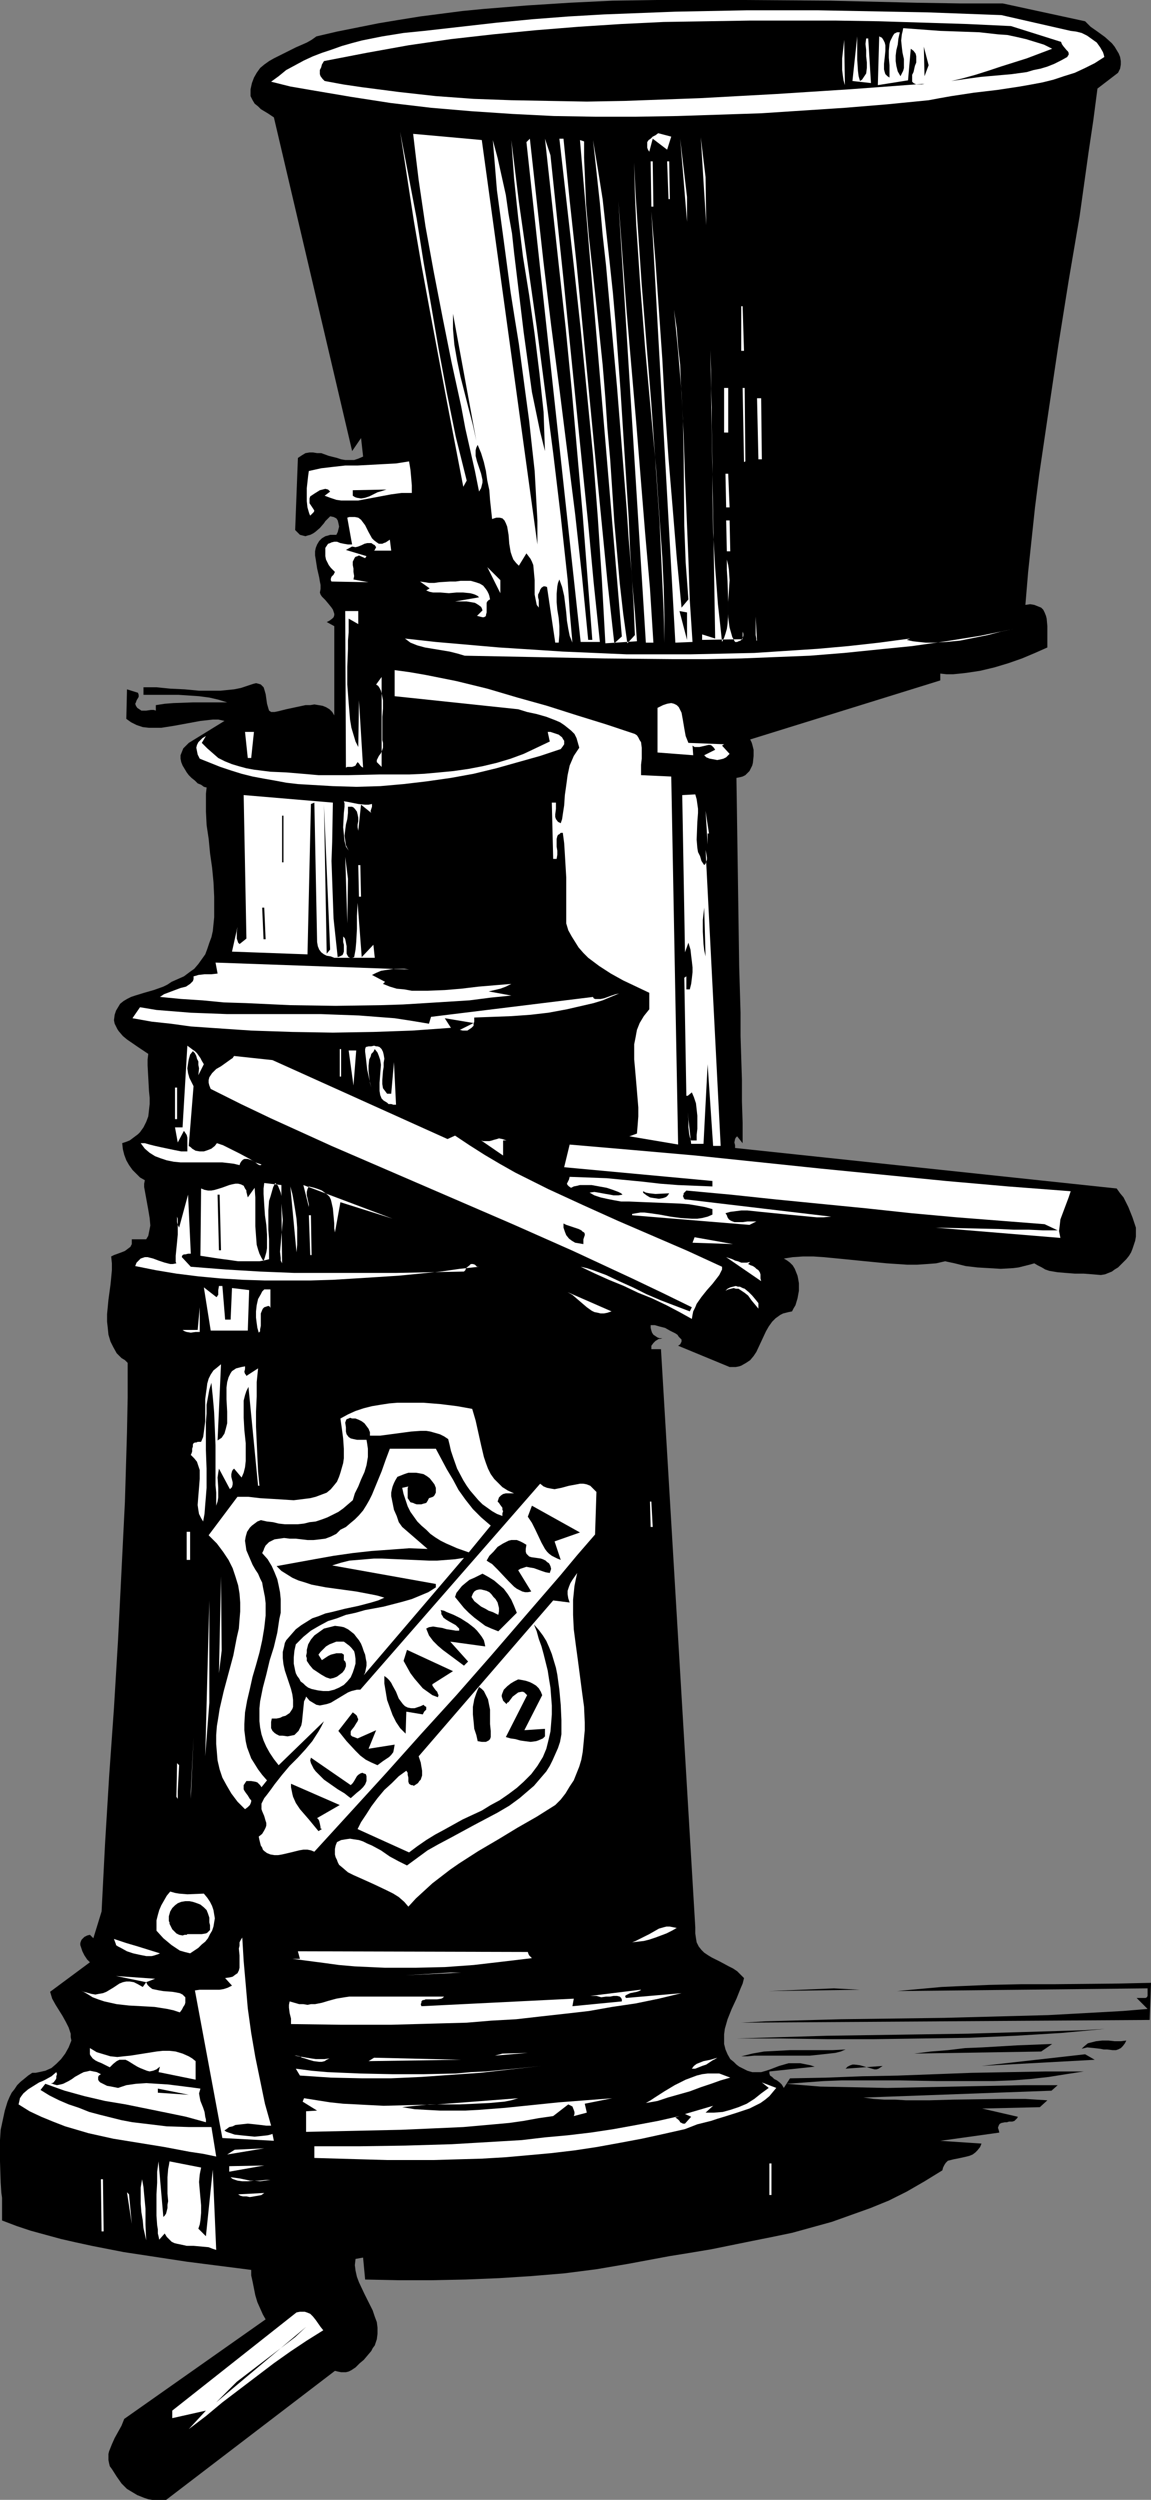 <?xml version="1.0" encoding="UTF-8" standalone="no"?>
<svg
   version="1.0"
   width="71.714mm"
   height="155.668mm"
   id="svg171"
   sodipodi:docname="Mill.wmf"
   xmlns:inkscape="http://www.inkscape.org/namespaces/inkscape"
   xmlns:sodipodi="http://sodipodi.sourceforge.net/DTD/sodipodi-0.dtd"
   xmlns="http://www.w3.org/2000/svg"
   xmlns:svg="http://www.w3.org/2000/svg">
  <rect width="100%" height="100%" fill="#808080" stroke="none"/>
  <sodipodi:namedview
     id="namedview171"
     pagecolor="#ffffff"
     bordercolor="#000000"
     borderopacity="0.25"
     inkscape:showpageshadow="2"
     inkscape:pageopacity="0.0"
     inkscape:pagecheckerboard="0"
     inkscape:deskcolor="#d1d1d1"
     inkscape:document-units="mm" />
  <defs
     id="defs1">
    <pattern
       id="WMFhbasepattern"
       patternUnits="userSpaceOnUse"
       width="6"
       height="6"
       x="0"
       y="0" />
  </defs>
  <path
     style="fill:#000000;fill-opacity:1;fill-rule:evenodd;stroke:none"
     d="m 255.53,5.009 0.646,0.646 0.646,0.646 1.616,1.131 1.778,1.293 1.616,1.454 0.646,0.808 0.485,0.808 0.485,0.808 0.323,0.808 0.162,0.97 v 0.808 l -0.162,0.97 -0.485,0.97 -4.849,3.717 -0.97,7.433 -1.131,7.595 -2.101,15.028 -2.586,15.19 -2.424,15.19 -2.263,15.19 -2.263,15.351 -0.97,7.595 -0.808,7.595 -0.808,7.595 -0.647,7.756 1.131,-0.162 0.97,0.162 0.808,0.323 0.808,0.323 0.485,0.485 0.323,0.646 0.323,0.808 0.162,0.646 0.162,1.778 v 4.363 0.646 l -2.909,1.293 -3.071,1.293 -3.233,1.131 -3.233,0.97 -3.394,0.808 -3.233,0.485 -1.455,0.162 -1.616,0.162 h -1.616 l -1.455,-0.162 v 1.616 l -44.77,13.897 0.323,0.646 0.162,0.485 0.323,1.293 v 1.454 l -0.162,1.616 -0.162,0.646 -0.323,0.646 -0.323,0.646 -0.485,0.485 -0.485,0.485 -0.647,0.323 -0.646,0.162 -0.808,0.162 0.162,10.988 0.162,11.15 0.323,22.3 0.323,10.827 v 5.494 l 0.162,5.171 0.162,5.171 v 5.009 l 0.162,5.009 v 4.848 l -1.293,-1.616 v 0 l -0.323,0.323 -0.162,0.323 -0.162,0.808 0.162,0.646 v 0.323 0.323 l 89.864,9.534 0.808,1.131 0.808,0.97 1.131,2.262 0.97,2.424 0.808,2.424 v 1.131 0.97 l -0.162,0.97 -0.323,0.97 -0.323,0.97 -0.323,0.808 -0.485,0.808 -0.646,0.808 -0.646,0.646 -0.647,0.646 -0.646,0.646 -0.808,0.485 -0.646,0.485 -0.808,0.323 -0.808,0.323 -0.97,0.162 -1.94,-0.162 -2.101,-0.162 h -2.101 l -2.101,-0.162 -1.94,-0.162 -1.94,-0.323 -0.97,-0.323 -0.808,-0.485 -0.97,-0.485 -0.808,-0.485 -1.131,0.323 -1.293,0.323 -1.293,0.323 -1.293,0.162 -2.909,0.162 -2.748,-0.162 -2.748,-0.162 -2.748,-0.323 -2.586,-0.646 -2.263,-0.485 -2.101,0.485 -2.101,0.162 -2.424,0.162 h -2.263 l -2.424,-0.162 -2.424,-0.162 -5.01,-0.485 -4.849,-0.485 -5.01,-0.485 -2.424,-0.162 h -2.424 l -2.424,0.162 -2.101,0.323 0.808,0.485 0.646,0.485 0.646,0.646 0.485,0.808 0.323,0.808 0.323,0.808 0.162,0.808 0.162,0.97 v 1.778 l -0.323,1.778 -0.485,1.616 -0.485,0.808 -0.323,0.646 -0.808,0.162 -0.647,0.162 -0.646,0.162 -0.646,0.323 -1.131,0.808 -0.808,0.808 -0.808,1.131 -0.646,1.131 -2.263,4.848 -0.646,0.97 -0.808,0.97 -0.97,0.646 -1.131,0.646 -0.485,0.162 -0.808,0.162 h -1.455 l -12.122,-5.009 0.485,-0.323 0.162,-0.323 0.162,-0.323 v -0.485 l -0.323,-0.323 -0.323,-0.323 -0.323,-0.485 -0.485,-0.323 -1.293,-0.646 -1.131,-0.646 -1.293,-0.323 -1.131,-0.323 h -0.97 v 0.646 l 0.162,0.646 0.162,0.485 0.323,0.485 0.485,0.323 0.485,0.323 0.485,0.162 h 0.646 l -0.485,0.162 h -0.323 l -0.808,0.485 -0.485,0.485 -0.485,0.646 v 0.808 h 2.263 l 8.081,136.06 v 1.454 l 0.162,1.131 0.162,0.97 0.485,0.97 0.646,0.808 0.647,0.646 0.97,0.646 0.808,0.485 1.94,0.97 2.101,1.131 0.97,0.485 0.97,0.646 0.808,0.808 0.808,0.808 -0.323,1.293 -0.485,1.131 -0.97,2.424 -1.131,2.424 -0.97,2.424 -0.323,1.131 -0.323,1.131 -0.162,1.293 v 1.131 1.131 l 0.323,1.293 0.485,1.131 0.646,1.131 0.808,0.646 0.646,0.646 0.647,0.485 0.646,0.323 0.646,0.323 0.646,0.323 1.131,0.323 h 1.131 0.97 l 1.131,-0.323 0.97,-0.323 2.101,-0.808 1.131,-0.323 1.131,-0.323 h 1.293 1.455 l 1.616,0.323 0.808,0.162 0.97,0.323 -10.667,1.131 v 0.162 0.323 l 0.162,0.485 0.485,0.323 0.485,0.485 0.646,0.323 0.646,0.485 0.485,0.485 0.485,0.808 1.455,-2.262 8.405,-0.162 8.566,-0.323 8.405,-0.162 8.728,-0.323 8.566,-0.323 8.728,-0.162 8.728,-0.162 h 9.051 l -4.202,0.646 -4.041,0.646 -4.364,0.485 -4.202,0.323 -4.364,0.162 h -4.526 -8.889 l -8.889,-0.162 h -8.889 -4.526 l -4.364,0.162 -4.364,0.323 -4.364,0.323 7.92,0.646 7.92,0.162 7.92,0.162 7.92,-0.162 16.001,-0.323 8.081,-0.162 h 8.081 l -1.455,1.293 -44.285,1.616 2.424,0.323 2.424,0.162 h 2.586 l 2.586,0.162 h 5.495 l 5.657,-0.162 11.314,-0.162 h 5.657 l 2.586,0.162 2.586,0.162 -1.778,1.616 -13.577,0.323 8.405,1.939 -0.162,0.323 -0.323,0.323 -0.323,0.323 -0.485,0.162 h -0.808 l -0.485,0.162 h -0.485 l -0.808,0.162 -0.323,0.162 -0.162,0.162 -0.162,0.323 -0.162,0.485 0.162,0.485 0.162,0.646 -13.9,1.939 9.698,0.646 -0.323,0.808 -0.647,0.808 -0.485,0.485 -0.647,0.485 -0.808,0.323 -0.647,0.162 -1.455,0.323 -1.616,0.323 -0.646,0.162 -0.646,0.162 -0.485,0.485 -0.323,0.485 -0.323,0.646 -0.162,0.646 -4.202,2.585 -4.202,2.424 -4.202,2.101 -4.364,1.778 -4.526,1.616 -4.526,1.616 -4.687,1.293 -4.687,1.293 -4.687,0.97 -4.849,0.97 -9.536,1.939 -4.849,0.808 -5.01,0.808 -9.536,1.778 -7.596,1.293 -7.596,0.97 -7.758,0.646 -7.596,0.485 -7.92,0.323 -7.758,0.162 h -7.92 l -7.92,-0.162 -0.485,-5.171 -1.778,0.323 -0.162,1.454 0.162,1.293 0.323,1.454 0.485,1.293 1.293,2.747 0.647,1.293 0.647,1.293 0.647,1.293 0.485,1.454 0.485,1.293 0.162,1.293 v 1.454 l -0.162,1.293 -0.485,1.454 -0.485,0.646 -0.323,0.646 -1.778,2.101 -0.97,0.808 -0.97,0.97 -0.97,0.646 -0.647,0.323 -0.647,0.162 h -0.485 -0.647 l -0.808,-0.162 -0.647,-0.162 -39.76,30.379 h -1.131 -1.131 -0.97 l -0.97,-0.162 -0.97,-0.323 -0.808,-0.323 -0.808,-0.323 -0.808,-0.485 -1.616,-0.97 -1.293,-1.293 -1.131,-1.616 -1.131,-1.778 -0.485,-0.646 -0.162,-0.646 -0.162,-0.808 v -0.646 -0.808 l 0.162,-0.646 0.647,-1.616 0.647,-1.454 0.808,-1.454 0.808,-1.454 0.647,-1.616 33.295,-23.431 -0.647,-1.131 -0.647,-1.454 -0.647,-1.454 -0.485,-1.616 -0.323,-1.616 -0.323,-1.616 -0.323,-1.454 v -1.293 l -7.596,-0.97 -7.596,-0.97 -7.435,-1.131 -7.435,-1.131 -7.435,-1.454 -3.717,-0.808 -3.556,-0.808 -3.556,-0.97 -3.556,-0.97 -3.394,-1.131 -3.394,-1.293 v -2.101 -2.101 -1.131 L 0.323,516.122 0.162,513.698 0,508.689 v -2.424 -2.585 l 0.162,-2.424 0.485,-2.262 0.485,-2.262 0.647,-2.101 0.485,-1.131 0.485,-0.97 0.647,-0.808 0.647,-0.97 0.808,-0.808 0.808,-0.646 0.97,-0.808 0.97,-0.646 h 0.808 l 0.808,-0.162 1.455,-0.323 1.455,-0.646 1.131,-0.97 1.131,-1.131 0.97,-1.293 0.808,-1.454 0.647,-1.616 -0.162,-0.808 v -0.808 l -0.485,-1.454 -0.647,-1.293 -0.808,-1.454 -0.808,-1.293 -0.808,-1.293 -0.808,-1.454 -0.485,-1.616 9.374,-6.948 -0.647,-0.646 -0.647,-0.97 -0.485,-0.97 -0.323,-0.97 -0.162,-0.485 v -0.485 l 0.162,-0.485 0.162,-0.323 0.323,-0.323 0.323,-0.323 0.647,-0.323 0.647,-0.162 0.808,0.808 1.94,-6.302 0.808,-15.836 0.97,-15.998 1.131,-15.998 0.97,-16.159 0.808,-16.159 0.808,-16.321 0.485,-16.321 0.162,-8.241 v -8.08 l -0.647,-0.646 -0.808,-0.485 -0.647,-0.646 -0.485,-0.485 -0.808,-1.454 -0.647,-1.293 -0.485,-1.616 -0.162,-1.616 -0.162,-1.454 v -1.778 l 0.323,-3.393 0.485,-3.555 0.162,-1.616 0.162,-1.778 v -1.616 l -0.162,-1.616 0.647,-0.323 1.778,-0.646 0.808,-0.323 0.647,-0.485 0.647,-0.485 0.162,-0.323 0.162,-0.323 v -0.485 -0.646 h 3.394 l 0.485,-0.808 0.162,-0.808 0.162,-0.808 0.162,-0.808 -0.162,-1.778 -0.323,-1.939 -0.323,-1.778 -0.323,-1.778 -0.323,-1.778 v -0.808 l 0.162,-0.808 -1.131,-0.646 -0.97,-0.97 -0.808,-0.808 -0.808,-1.131 -0.647,-1.131 -0.485,-1.293 -0.323,-1.293 -0.162,-1.454 0.97,-0.323 0.808,-0.323 0.647,-0.485 0.647,-0.485 0.647,-0.485 0.485,-0.485 0.808,-1.131 0.647,-1.293 0.485,-1.293 0.162,-1.454 0.162,-1.454 v -1.454 l -0.162,-1.616 -0.162,-3.07 -0.162,-2.909 v -1.454 l 0.162,-1.293 -2.424,-1.616 -2.586,-1.778 -0.97,-0.808 -0.97,-1.131 -0.323,-0.485 -0.323,-0.646 -0.323,-0.646 -0.162,-0.808 0.162,-1.293 0.323,-0.97 0.485,-0.808 0.485,-0.808 0.808,-0.646 0.808,-0.485 0.97,-0.485 0.97,-0.323 2.101,-0.646 2.263,-0.646 2.263,-0.808 0.97,-0.485 0.97,-0.646 1.455,-0.646 1.455,-0.646 1.293,-0.97 1.131,-0.808 0.97,-1.131 0.808,-1.131 0.808,-1.131 0.485,-1.293 0.485,-1.454 0.485,-1.293 0.323,-1.454 0.162,-1.616 0.162,-1.616 v -1.454 -3.393 l -0.162,-3.393 -0.323,-3.393 -0.485,-3.393 -0.323,-3.393 -0.485,-3.232 -0.162,-3.232 v -2.909 -1.293 l 0.162,-1.454 -0.647,-0.162 -0.647,-0.485 -0.808,-0.323 -0.647,-0.646 -0.808,-0.646 -0.647,-0.646 -0.485,-0.646 -0.485,-0.808 -0.485,-0.808 -0.323,-0.808 -0.162,-0.808 v -0.808 l 0.323,-0.808 0.323,-0.808 0.647,-0.646 0.647,-0.646 8.405,-5.171 -1.455,-0.323 h -1.293 l -1.455,0.162 -1.455,0.162 -6.142,1.131 -3.071,0.485 h -1.455 -1.455 l -1.455,-0.162 -1.455,-0.485 -1.293,-0.646 -1.131,-0.808 0.162,-6.948 2.586,0.808 0.162,0.485 v 0.485 l -0.485,0.808 -0.162,0.485 -0.162,0.323 0.162,0.485 0.323,0.485 0.485,0.323 0.485,0.323 h 0.647 0.485 l 1.131,-0.162 h 0.647 l 0.485,0.162 v -1.293 l 2.101,-0.323 2.101,-0.162 4.526,-0.162 h 6.303 1.778 l -2.101,-0.646 -2.101,-0.485 -2.424,-0.323 -2.424,-0.162 -2.424,-0.162 h -2.748 -2.586 -2.909 v -1.778 h 3.071 l 3.233,0.323 3.394,0.162 3.394,0.323 h 3.394 1.616 l 1.616,-0.162 1.616,-0.162 1.616,-0.323 1.455,-0.485 1.455,-0.485 0.647,-0.162 0.647,0.162 0.485,0.162 0.323,0.323 0.323,0.323 0.162,0.485 0.323,1.131 0.323,2.262 0.323,1.131 0.162,0.485 0.485,0.323 h 0.808 l 0.808,-0.162 1.94,-0.485 2.263,-0.485 2.263,-0.485 h 1.131 l 0.97,-0.162 0.97,0.162 0.97,0.162 0.808,0.323 0.808,0.485 0.647,0.646 0.485,0.808 V 147.371 l -1.778,-0.97 0.647,-0.323 0.647,-0.485 0.323,-0.323 0.162,-0.485 v -0.323 l -0.162,-0.485 -0.162,-0.485 -0.323,-0.485 -0.647,-0.808 -0.808,-0.97 -0.808,-0.808 -0.323,-0.485 -0.162,-0.485 0.162,-0.808 v -0.97 l -0.162,-0.808 -0.162,-0.97 -0.485,-2.101 -0.323,-2.101 -0.162,-0.97 v -0.97 l 0.162,-0.808 0.323,-0.808 0.485,-0.808 0.647,-0.646 0.808,-0.485 0.647,-0.162 0.485,-0.162 h 1.455 l 0.323,-0.646 0.162,-0.646 0.162,-0.646 -0.162,-0.808 -0.162,-0.646 -0.323,-0.485 -0.647,-0.323 -0.808,-0.162 -0.323,0.323 -0.323,0.323 -0.485,0.485 -0.323,0.485 -0.97,1.131 -1.131,0.97 -0.485,0.323 -0.647,0.323 -0.647,0.162 -0.485,0.162 -0.647,-0.162 -0.647,-0.162 -0.485,-0.485 -0.647,-0.646 0.647,-16.967 0.97,-0.646 0.808,-0.485 0.97,-0.162 h 0.808 l 0.97,0.162 h 0.97 l 1.778,0.646 1.94,0.485 0.97,0.323 0.97,0.162 h 0.97 1.131 l 0.97,-0.323 1.131,-0.485 -0.485,-4.363 -2.101,3.07 -18.425,-78.533 -1.455,-0.97 -1.616,-0.97 -0.647,-0.646 -0.808,-0.646 -0.485,-0.808 -0.485,-0.97 v -1.616 l 0.323,-1.454 0.485,-1.293 0.647,-1.131 0.808,-1.131 0.97,-0.808 1.131,-0.808 1.131,-0.646 2.586,-1.293 2.586,-1.293 2.586,-1.131 1.131,-0.646 1.131,-0.808 4.849,-1.131 4.849,-0.97 4.849,-0.97 4.849,-0.808 5.01,-0.808 5.01,-0.646 5.01,-0.646 5.01,-0.485 L 123.967,1.293 134.149,0.646 144.17,0.162 154.514,0 h 10.182 10.344 l 20.526,0.162 20.365,0.485 10.182,0.162 h 10.021 z"
     id="path1" />
  <path
     style="fill:#ffffff;fill-opacity:1;fill-rule:evenodd;stroke:none"
     d="m 252.136,7.272 1.293,0.162 1.293,0.323 1.293,0.646 1.131,0.808 1.131,0.808 0.808,1.131 0.647,1.131 0.162,0.485 0.162,0.646 -2.263,1.454 -2.263,1.131 -2.424,1.131 -2.586,0.808 -2.424,0.808 -2.586,0.646 -2.586,0.485 -2.748,0.485 -5.334,0.808 -5.495,0.646 -5.334,0.808 -2.748,0.485 -2.586,0.485 -9.859,0.97 -9.859,0.808 -9.859,0.646 -9.859,0.646 -9.859,0.323 -9.859,0.323 -9.698,0.162 h -9.698 l -9.698,-0.162 -9.698,-0.485 -9.698,-0.646 -9.536,-0.808 -9.536,-1.131 -9.374,-1.454 -9.536,-1.616 -4.687,-0.808 -4.526,-1.131 1.778,-1.293 1.778,-1.454 2.101,-1.131 2.101,-1.131 2.101,-0.97 2.101,-0.808 2.424,-0.808 2.263,-0.808 2.263,-0.646 2.424,-0.646 4.849,-0.97 5.01,-0.808 4.849,-0.485 8.566,-0.97 8.566,-0.97 8.405,-0.808 8.405,-0.646 8.405,-0.485 8.405,-0.323 8.405,-0.323 8.405,-0.162 8.405,-0.162 h 8.405 8.405 l 8.566,0.162 8.566,0.162 8.566,0.162 8.728,0.323 8.728,0.323 z"
     id="path2" />
  <path
     style="fill:#000000;fill-opacity:1;fill-rule:evenodd;stroke:none"
     d="m 249.873,9.857 0.162,0.485 0.323,0.485 0.808,0.97 0.323,0.323 0.162,0.323 v 0.485 l -0.162,0.162 -0.162,0.323 -1.455,0.808 -1.616,0.808 -1.616,0.646 -1.616,0.485 -1.616,0.323 -1.616,0.485 -3.556,0.485 -7.273,0.646 -3.556,0.485 -3.394,0.485 2.748,-0.646 2.909,-0.808 3.071,-0.97 2.909,-0.97 6.142,-1.939 5.98,-2.262 -1.94,-0.97 -2.101,-0.646 -2.101,-0.646 -2.101,-0.485 -2.263,-0.485 -2.263,-0.162 -4.364,-0.485 -4.526,-0.162 -4.687,-0.162 -4.364,-0.323 -4.364,-0.323 -0.162,0.808 -0.162,0.646 -0.162,1.454 0.162,1.616 0.162,1.293 0.323,1.454 v 1.293 0.808 l -0.162,0.646 -0.323,0.646 -0.323,0.646 -0.647,-1.131 -0.323,-1.293 -0.162,-1.131 v -1.293 l 0.162,-1.293 0.162,-0.646 0.162,-0.646 0.162,-1.454 0.323,-1.454 h -0.646 l -0.647,0.323 -0.323,0.485 -0.323,0.646 -0.323,0.646 -0.162,0.646 -0.162,1.616 v 1.616 l 0.162,1.778 v 1.454 0.808 0.646 l -0.485,-0.323 -0.485,-0.485 -0.162,-0.485 -0.162,-0.646 v -1.293 l 0.162,-1.454 0.162,-1.616 v -0.646 -0.646 l -0.162,-0.646 -0.323,-0.646 -0.323,-0.485 -0.646,-0.323 -0.323,11.473 7.112,-1.131 0.646,-7.433 0.646,0.485 0.485,0.646 0.162,0.646 v 0.808 0.646 l -0.323,0.808 -0.323,1.454 -0.323,0.646 v 0.646 0.646 0.323 l 0.323,0.323 0.647,0.323 h 0.323 0.485 0.485 l 0.646,-0.162 -17.456,1.293 -17.617,1.131 -17.779,0.97 -8.889,0.323 -8.889,0.323 -8.889,0.162 -8.889,-0.162 -8.889,-0.162 -8.889,-0.323 -8.889,-0.646 -8.728,-0.97 -8.728,-1.131 -4.364,-0.646 -4.364,-0.808 -0.485,-0.485 -0.485,-0.646 -0.162,-0.485 v -0.485 -0.485 l 0.323,-0.646 0.162,-0.646 0.485,-0.808 10.021,-1.939 9.859,-1.778 10.021,-1.454 10.021,-1.131 10.021,-0.97 10.021,-0.808 10.021,-0.646 10.021,-0.485 10.182,-0.162 10.021,-0.162 h 10.182 10.182 l 10.182,0.162 10.344,0.323 10.344,0.323 10.344,0.485 z"
     id="path3" />
  <path
     style="fill:#ffffff;fill-opacity:1;fill-rule:evenodd;stroke:none"
     d="m 202.517,19.068 0.485,-0.323 0.323,-0.485 0.323,-0.485 0.323,-0.485 0.162,-1.293 v -1.293 l -0.162,-1.454 v -1.454 l -0.162,-1.454 0.162,-1.293 h 0.485 l 0.646,10.503 -4.364,-0.485 1.131,-10.503 v 2.747 2.747 l 0.162,2.585 0.162,1.293 z"
     id="path4" />
  <path
     style="fill:#ffffff;fill-opacity:1;fill-rule:evenodd;stroke:none"
     d="m 198.961,20.037 -0.323,-1.131 -0.162,-1.131 -0.162,-1.293 v -1.293 -1.454 l 0.162,-1.454 0.162,-1.454 0.162,-1.454 z"
     id="path5" />
  <path
     style="fill:#000000;fill-opacity:1;fill-rule:evenodd;stroke:none"
     d="m 217.71,17.937 -0.162,-6.948 1.131,4.363 z"
     id="path6" />
  <path
     style="fill:#ffffff;fill-opacity:1;fill-rule:evenodd;stroke:none"
     d="m 87.116,29.733 3.394,20.199 z"
     id="path7" />
  <path
     style="fill:#ffffff;fill-opacity:1;fill-rule:evenodd;stroke:none"
     d="M 109.905,113.114 109.097,114.568 105.057,93.561 103.117,83.219 101.178,72.878 99.238,62.374 97.46,52.032 95.844,41.529 94.228,31.025 l 1.94,10.18 1.94,10.18 1.616,10.18 1.778,10.18 1.778,10.342 1.94,10.342 2.101,10.342 1.293,5.171 z"
     id="path8" />
  <path
     style="fill:#ffffff;fill-opacity:1;fill-rule:evenodd;stroke:none"
     d="m 126.553,128.142 v -5.656 l -0.323,-5.817 -0.323,-5.817 -0.646,-5.817 -0.647,-5.979 -0.808,-5.979 -1.616,-12.119 -0.97,-5.979 -0.97,-6.14 -1.616,-12.119 -0.808,-5.979 -0.808,-5.979 -0.485,-5.979 -0.485,-5.817 1.131,4.201 0.97,4.363 0.97,4.363 0.646,4.525 0.808,4.525 0.485,4.525 1.131,9.372 1.131,9.372 1.293,9.372 0.647,4.686 0.97,4.686 0.97,4.686 1.131,4.525 -0.162,-4.525 -0.162,-4.686 -0.485,-4.525 -0.485,-4.525 -1.131,-9.211 -1.293,-9.211 -1.455,-9.049 -1.131,-9.211 -0.485,-4.525 -0.485,-4.686 -0.323,-4.525 -0.323,-4.525 1.778,14.543 2.101,14.705 2.101,14.705 1.94,14.866 1.94,14.866 1.778,14.866 1.616,14.866 0.485,7.433 0.646,7.433 -0.646,-1.616 -0.323,-1.616 -0.323,-1.939 -0.162,-1.939 -0.485,-3.878 -0.485,-2.101 -0.647,-1.778 -0.323,0.808 -0.162,0.808 -0.162,1.778 v 1.939 l 0.162,1.778 0.162,0.97 0.162,0.97 0.162,1.939 v 1.939 l -0.162,1.939 h -0.808 l -1.94,-13.089 -0.485,-0.162 h -0.323 l -0.485,0.323 -0.323,0.485 -0.162,0.485 -0.323,0.646 v 0.646 l 0.162,0.646 v 1.778 l -0.485,-0.646 -0.162,-0.808 -0.162,-0.808 -0.162,-0.808 v -1.616 -1.778 l -0.162,-1.778 -0.162,-1.778 -0.323,-0.808 -0.323,-0.646 -0.485,-0.646 -0.485,-0.646 -1.778,2.909 -0.647,-0.646 -0.646,-0.808 -0.323,-0.808 -0.323,-0.97 -0.323,-1.939 -0.162,-2.101 -0.162,-0.97 -0.162,-0.97 -0.323,-0.808 -0.323,-0.646 -0.485,-0.485 -0.646,-0.162 h -0.323 -0.485 l -0.485,0.162 -0.485,0.162 -0.485,-4.525 -0.162,-2.262 -0.485,-2.262 -0.323,-2.262 -0.485,-2.101 -0.647,-2.101 -0.808,-1.939 -0.323,0.646 -0.162,0.646 v 0.646 0.646 l 0.323,1.293 0.485,1.454 0.485,1.454 0.323,1.454 v 0.646 l -0.162,0.646 -0.162,0.646 -0.485,0.808 -0.97,-4.848 -1.131,-5.009 -1.131,-5.009 -0.97,-5.171 -2.263,-10.342 -2.101,-10.503 -2.101,-10.827 -1.94,-10.665 -1.616,-10.988 -0.647,-5.333 -0.647,-5.494 16.163,1.454 z"
     id="path9" />
  <path
     style="fill:#ffffff;fill-opacity:1;fill-rule:evenodd;stroke:none"
     d="m 157.1,35.227 -3.394,-2.585 -0.808,3.07 -0.323,-0.485 -0.162,-0.485 v -0.646 -0.646 l 0.323,-0.485 0.485,-0.323 0.485,-0.485 0.646,-0.323 0.646,-0.485 3.071,0.808 z"
     id="path10" />
  <path
     style="fill:#000000;fill-opacity:1;fill-rule:evenodd;stroke:none"
     d="m 99.885,33.126 5.819,35.873 z"
     id="path11" />
  <path
     style="fill:#ffffff;fill-opacity:1;fill-rule:evenodd;stroke:none"
     d="m 138.513,150.603 h 0.97 l -1.131,-14.705 -1.131,-14.705 -1.293,-14.705 -1.293,-14.705 -1.455,-14.866 -1.616,-14.705 -3.233,-29.571 1.293,3.878 3.071,29.248 1.455,14.543 1.455,14.382 1.455,14.382 1.455,14.22 1.293,13.897 1.455,13.897 h -4.526 l -12.768,-117.638 0.808,-0.808 1.616,14.705 1.616,14.543 1.778,14.705 1.94,14.866 3.717,29.571 1.616,14.705 z"
     id="path12" />
  <path
     style="fill:#ffffff;fill-opacity:1;fill-rule:evenodd;stroke:none"
     d="m 132.695,32.641 1.455,14.543 1.616,14.866 2.909,30.056 1.455,15.028 1.455,14.866 1.455,14.866 1.616,14.543 1.778,-1.616 -9.859,-116.83 0.97,0.323 v 3.878 l 0.162,3.717 0.323,7.433 0.646,7.433 0.808,7.272 0.808,7.433 0.808,7.595 0.808,7.756 0.323,3.878 0.323,4.04 0.485,7.11 0.647,7.272 0.485,7.272 0.485,7.433 0.646,7.272 0.647,7.272 0.808,7.11 0.97,6.948 1.778,-1.939 -0.323,-7.595 -0.485,-7.433 -0.646,-7.433 -0.485,-7.272 -1.131,-14.382 -1.131,-14.22 -1.293,-14.22 -1.293,-14.382 -0.808,-7.272 -0.646,-7.433 -0.808,-7.433 -0.808,-7.433 1.131,6.787 1.131,7.11 0.808,7.272 0.808,7.272 0.808,7.595 0.646,7.433 1.131,15.351 0.97,15.19 0.97,15.028 0.323,7.433 0.485,7.433 0.646,7.11 0.485,6.948 -7.435,0.485 -0.808,-14.705 -0.97,-14.866 -1.131,-14.705 -1.455,-14.866 -1.455,-14.866 -1.616,-14.866 -3.394,-29.894 z"
     id="path13" />
  <path
     style="fill:#ffffff;fill-opacity:1;fill-rule:evenodd;stroke:none"
     d="m 161.787,52.194 -1.616,-19.553 1.616,13.735 z"
     id="path14" />
  <path
     style="fill:#ffffff;fill-opacity:1;fill-rule:evenodd;stroke:none"
     d="m 166.313,53.002 -1.293,-20.684 1.131,9.372 z"
     id="path15" />
  <path
     style="fill:#000000;fill-opacity:1;fill-rule:evenodd;stroke:none"
     d="m 110.875,33.773 0.646,10.019 z"
     id="path16" />
  <path
     style="fill:#ffffff;fill-opacity:1;fill-rule:evenodd;stroke:none"
     d="m 92.127,36.035 2.586,16.967 z"
     id="path17" />
  <path
     style="fill:#ffffff;fill-opacity:1;fill-rule:evenodd;stroke:none"
     d="m 153.221,37.974 h 0.485 l 0.162,10.665 h -0.485 z"
     id="path18" />
  <path
     style="fill:#ffffff;fill-opacity:1;fill-rule:evenodd;stroke:none"
     d="m 157.1,37.974 h 0.485 l 0.162,8.888 h -0.323 z"
     id="path19" />
  <path
     style="fill:#ffffff;fill-opacity:1;fill-rule:evenodd;stroke:none"
     d="m 156.454,151.249 v -6.625 l -0.162,-6.625 -0.323,-6.787 -0.485,-6.948 -0.485,-6.787 -0.485,-7.11 -1.293,-14.058 -1.293,-14.22 -1.131,-14.543 -0.485,-7.272 -0.485,-7.272 -0.323,-7.433 -0.162,-7.272 0.323,7.272 0.485,7.272 0.97,14.22 1.131,14.058 1.131,13.897 0.97,13.897 0.97,13.897 0.646,14.22 0.323,7.11 z"
     id="path20" />
  <path
     style="fill:#ffffff;fill-opacity:1;fill-rule:evenodd;stroke:none"
     d="m 153.868,151.249 h -1.778 l -6.465,-103.903 0.97,13.089 0.97,12.927 2.263,26.178 2.101,26.016 1.131,12.927 z"
     id="path21" />
  <path
     style="fill:#ffffff;fill-opacity:1;fill-rule:evenodd;stroke:none"
     d="m 160.494,143.008 1.616,-1.939 -0.323,-4.363 -0.323,-4.363 -0.323,-8.564 -0.162,-16.967 -0.162,-8.241 -0.485,-8.564 -0.162,-4.201 -0.485,-4.201 -0.323,-4.363 -0.646,-4.363 0.485,4.848 0.485,5.009 0.808,9.695 0.485,9.695 0.323,9.857 0.808,19.553 0.323,9.695 0.646,9.857 -4.041,0.162 -5.657,-101.479 0.97,11.635 1.616,23.108 0.646,11.635 0.808,11.635 0.97,11.635 0.97,11.796 z"
     id="path22" />
  <path
     style="fill:#ffffff;fill-opacity:1;fill-rule:evenodd;stroke:none"
     d="M 95.521,55.103 98.43,72.554 Z"
     id="path23" />
  <path
     style="fill:#000000;fill-opacity:1;fill-rule:evenodd;stroke:none"
     d="m 106.835,57.526 1.94,10.988 z"
     id="path24" />
  <path
     style="fill:#ffffff;fill-opacity:1;fill-rule:evenodd;stroke:none"
     d="m 162.919,57.365 2.424,84.027 z"
     id="path25" />
  <path
     style="fill:#ffffff;fill-opacity:1;fill-rule:evenodd;stroke:none"
     d="m 92.935,61.243 1.778,10.503 z"
     id="path26" />
  <path
     style="fill:#000000;fill-opacity:1;fill-rule:evenodd;stroke:none"
     d="m 109.744,72.554 1.131,6.787 z"
     id="path27" />
  <path
     style="fill:#ffffff;fill-opacity:1;fill-rule:evenodd;stroke:none"
     d="m 174.556,72.07 h 0.323 l 0.323,10.503 h -0.647 z"
     id="path28" />
  <path
     style="fill:#000000;fill-opacity:1;fill-rule:evenodd;stroke:none"
     d="m 112.168,103.742 -0.808,-3.717 -0.97,-3.717 -1.94,-7.595 -0.808,-3.878 -0.646,-3.717 -0.162,-1.778 -0.162,-1.939 v -1.778 -1.778 z"
     id="path29" />
  <path
     style="fill:#ffffff;fill-opacity:1;fill-rule:evenodd;stroke:none"
     d="m 99.561,77.725 2.748,14.866 z"
     id="path30" />
  <path
     style="fill:#ffffff;fill-opacity:1;fill-rule:evenodd;stroke:none"
     d="m 97.784,80.472 1.94,14.382 z"
     id="path31" />
  <path
     style="fill:#ffffff;fill-opacity:1;fill-rule:evenodd;stroke:none"
     d="m 170.03,151.088 0.485,-0.97 0.323,-0.97 0.323,-1.131 0.162,-1.131 0.162,-2.424 V 141.877 l -0.162,-5.171 -0.162,-2.585 v -2.424 l 0.323,1.293 0.162,1.131 0.162,2.424 -0.162,2.585 -0.162,2.424 v 2.585 1.131 l 0.162,1.293 0.162,1.131 0.323,1.131 0.323,1.131 0.646,1.131 h 0.485 l 0.323,-0.162 0.485,-0.162 0.323,-0.323 0.162,-0.323 0.162,-0.485 v -0.485 l -0.162,-0.485 v 1.778 l -9.536,0.162 v -1.293 l 3.071,0.97 -1.131,-67.868 0.162,4.525 v 4.525 l 0.162,4.363 v 4.363 l 0.162,8.564 v 8.241 l 0.162,8.403 0.485,8.241 0.323,4.201 0.323,4.363 0.485,4.363 z"
     id="path32" />
  <path
     style="fill:#ffffff;fill-opacity:1;fill-rule:evenodd;stroke:none"
     d="m 170.515,91.299 h 0.97 V 101.802 h -0.97 z"
     id="path33" />
  <path
     style="fill:#ffffff;fill-opacity:1;fill-rule:evenodd;stroke:none"
     d="m 174.879,91.299 h 0.485 l 0.162,17.29 -0.323,0.162 z"
     id="path34" />
  <path
     style="fill:#ffffff;fill-opacity:1;fill-rule:evenodd;stroke:none"
     d="m 103.117,94.854 2.909,16.159 z"
     id="path35" />
  <path
     style="fill:#ffffff;fill-opacity:1;fill-rule:evenodd;stroke:none"
     d="m 178.273,93.723 h 0.97 l 0.162,14.382 h -0.808 z"
     id="path36" />
  <path
     style="fill:#ffffff;fill-opacity:1;fill-rule:evenodd;stroke:none"
     d="m 101.016,96.147 1.455,11.311 z"
     id="path37" />
  <path
     style="fill:#ffffff;fill-opacity:1;fill-rule:evenodd;stroke:none"
     d="m 96.329,108.589 0.323,1.939 0.162,1.778 0.162,1.939 v 1.778 h -1.131 -1.293 l -2.424,0.323 -5.172,0.97 -2.586,0.485 h -1.293 -1.293 -1.455 l -1.131,-0.162 -1.455,-0.485 -1.293,-0.485 1.293,-0.97 -0.162,-0.162 -0.323,-0.323 -0.647,-0.162 -0.647,0.162 -0.647,0.162 -1.293,0.808 -0.485,0.323 -0.485,0.323 -0.162,0.485 v 0.485 0.646 l 0.323,0.485 0.323,0.485 0.323,0.485 0.162,0.323 -0.162,0.323 -0.162,0.162 -0.323,0.323 -0.323,0.323 -0.162,-0.323 -0.162,-0.485 -0.323,-1.131 -0.162,-1.454 v -1.454 -1.616 l 0.162,-1.454 0.162,-1.454 0.162,-1.131 2.909,-0.646 2.748,-0.323 2.909,-0.323 h 2.909 l 5.98,-0.323 3.071,-0.162 z"
     id="path38" />
  <path
     style="fill:#ffffff;fill-opacity:1;fill-rule:evenodd;stroke:none"
     d="m 170.838,111.498 h 0.647 l 0.323,7.918 h -0.808 z"
     id="path39" />
  <path
     style="fill:#000000;fill-opacity:1;fill-rule:evenodd;stroke:none"
     d="m 90.995,115.214 -0.97,0.323 -1.131,0.323 -1.94,0.97 -0.97,0.323 -0.97,0.162 -0.97,-0.162 -0.485,-0.162 -0.485,-0.323 v -1.293 z"
     id="path40" />
  <path
     style="fill:#000000;fill-opacity:1;fill-rule:evenodd;stroke:none"
     d="m 128.977,117.154 1.293,6.14 z"
     id="path41" />
  <path
     style="fill:#ffffff;fill-opacity:1;fill-rule:evenodd;stroke:none"
     d="m 91.803,127.011 0.323,2.585 h -4.041 v 0 l 0.162,-0.162 0.162,-0.323 0.162,-0.323 -0.323,-0.485 -0.323,-0.162 -0.485,-0.323 h -0.323 -0.647 l -0.647,0.162 -0.647,0.323 -0.808,0.323 -0.647,0.162 -0.808,-0.162 -1.455,0.808 4.849,1.454 -0.323,0.485 -1.455,-0.646 -0.323,0.162 -0.485,0.162 -0.162,0.162 -0.162,0.323 -0.323,0.646 v 0.808 l 0.162,0.808 v 0.808 l 0.162,0.97 -0.162,0.808 3.556,0.646 -8.728,-0.162 -0.162,-0.323 v -0.323 l 0.162,-0.485 0.485,-0.485 0.323,-0.646 -0.97,-0.97 -0.485,-0.646 -0.323,-0.646 -0.323,-0.646 -0.162,-0.808 v -0.97 -0.97 l 0.323,-0.485 0.323,-0.485 0.485,-0.162 0.323,-0.162 0.647,-0.162 h 0.647 l 0.808,0.323 0.808,0.162 0.97,0.162 h 0.97 l -1.131,-6.302 0.485,-0.162 h 0.485 0.808 l 0.808,0.162 0.647,0.485 0.485,0.646 0.485,0.646 0.808,1.616 0.808,1.454 0.485,0.485 0.647,0.485 0.485,0.323 h 0.808 l 0.323,-0.162 0.485,-0.162 0.485,-0.323 z"
     id="path42" />
  <path
     style="fill:#ffffff;fill-opacity:1;fill-rule:evenodd;stroke:none"
     d="m 171,122.486 h 0.808 l 0.162,7.272 h -0.808 z"
     id="path43" />
  <path
     style="fill:#ffffff;fill-opacity:1;fill-rule:evenodd;stroke:none"
     d="m 117.825,139.615 -3.071,-6.14 3.071,3.07 z"
     id="path44" />
  <path
     style="fill:#ffffff;fill-opacity:1;fill-rule:evenodd;stroke:none"
     d="m 115.401,141.069 -0.323,0.162 -0.323,0.323 -0.162,0.323 v 0.485 0.808 0.97 l -0.162,0.646 v 0.162 l -0.162,0.162 -0.323,0.162 h -0.323 l -0.647,-0.162 -0.646,-0.162 1.293,-1.293 -0.162,-0.485 -0.162,-0.323 -0.646,-0.485 -0.808,-0.485 -0.97,-0.162 -0.97,-0.162 h -0.97 -0.97 -0.808 l 5.657,-0.97 -0.323,-0.323 -0.647,-0.323 -0.485,-0.162 -0.647,-0.162 -1.616,-0.162 h -1.616 l -1.778,0.162 -1.94,-0.162 h -1.778 l -0.808,-0.162 -0.808,-0.323 0.808,-0.485 -2.263,-1.616 1.131,0.162 0.97,0.162 h 1.293 l 1.131,-0.162 2.586,-0.162 h 1.293 l 1.131,-0.162 h 1.293 1.131 l 1.131,0.323 0.97,0.323 0.808,0.485 0.646,0.808 0.323,0.485 0.323,0.646 0.162,0.485 z"
     id="path45" />
  <path
     style="fill:#ffffff;fill-opacity:1;fill-rule:evenodd;stroke:none"
     d="m 84.369,146.886 -2.263,-1.293 v 0 1.616 1.616 l -0.162,1.939 v 1.939 l -0.162,4.201 v 4.201 l 0.323,4.363 0.162,1.939 0.162,1.939 0.323,1.939 0.485,1.616 0.485,1.616 0.647,1.293 0.162,-10.988 0.97,15.836 -0.323,-0.162 -0.323,-0.323 -0.323,-0.485 -0.323,-0.323 -0.323,0.485 -0.162,0.323 -0.323,0.162 -0.485,0.162 H 82.267 81.783 l -0.323,0.162 -0.162,-36.843 h 3.071 z"
     id="path46" />
  <path
     style="fill:#000000;fill-opacity:1;fill-rule:evenodd;stroke:none"
     d="m 161.787,150.603 -1.778,-6.787 1.778,0.323 z"
     id="path47" />
  <path
     style="fill:#ffffff;fill-opacity:1;fill-rule:evenodd;stroke:none"
     d="m 181.021,144.786 0.323,6.14 z"
     id="path48" />
  <path
     style="fill:#ffffff;fill-opacity:1;fill-rule:evenodd;stroke:none"
     d="m 178.273,150.926 v -0.162 h -0.162 v -0.485 l -0.162,-0.808 v -0.808 -3.555 z"
     id="path49" />
  <path
     style="fill:#ffffff;fill-opacity:1;fill-rule:evenodd;stroke:none"
     d="m 214.316,150.28 -0.808,0.323 1.455,0.323 1.455,0.162 1.616,0.162 h 1.616 l 3.233,-0.162 3.233,-0.323 3.233,-0.646 3.233,-0.646 3.071,-0.808 3.071,-0.646 -7.92,1.616 -8.081,1.293 -7.92,1.131 -8.081,0.808 -7.92,0.808 -8.081,0.646 -8.081,0.323 -8.081,0.323 -8.081,0.162 h -8.081 l -16.163,-0.162 -16.324,-0.323 -16.486,-0.323 -1.616,-0.485 -1.94,-0.485 -1.94,-0.323 -1.94,-0.323 -1.94,-0.323 -1.778,-0.485 -0.808,-0.323 -0.808,-0.323 -0.647,-0.485 -0.647,-0.485 7.273,0.808 7.435,0.646 7.435,0.646 7.596,0.485 7.435,0.485 7.596,0.323 7.435,0.323 h 7.596 7.435 l 7.596,-0.162 7.435,-0.162 7.435,-0.485 7.435,-0.485 7.273,-0.646 7.273,-0.808 z"
     id="path50" />
  <path
     style="fill:#ffffff;fill-opacity:1;fill-rule:evenodd;stroke:none"
     d="m 149.504,172.741 0.485,0.323 0.323,0.485 0.323,0.646 0.323,0.485 0.162,1.293 v 1.293 1.293 l -0.162,1.454 v 1.131 1.293 l 7.112,0.323 1.616,86.613 -11.475,-1.939 1.778,-0.646 0.162,-1.939 0.162,-2.101 v -2.101 l -0.162,-1.939 -0.323,-3.878 -0.323,-3.717 -0.162,-1.778 v -1.778 -1.778 l 0.323,-1.616 0.323,-1.778 0.646,-1.616 0.97,-1.616 1.293,-1.616 v -3.878 l -3.071,-1.454 -3.071,-1.454 -2.909,-1.616 -2.748,-1.778 -1.293,-0.97 -1.293,-0.97 -1.131,-1.131 -1.131,-1.293 -0.808,-1.293 -0.808,-1.293 -0.808,-1.454 -0.485,-1.616 v -2.585 -8.241 l -0.162,-2.747 -0.162,-2.747 -0.162,-2.585 -0.323,-2.424 h -0.485 l -0.323,0.323 -0.323,0.162 -0.162,0.323 -0.162,0.646 v 0.808 0.97 l 0.162,0.97 v 0.97 l -0.162,0.97 h -0.808 l -0.323,-13.25 h 0.97 v 0.808 0.646 l -0.162,1.293 v 0.646 l 0.162,0.485 0.485,0.646 0.323,0.162 0.323,0.162 0.323,-0.97 0.162,-1.131 0.323,-2.101 0.162,-2.424 0.323,-2.262 0.323,-2.424 0.485,-2.262 0.485,-1.131 0.485,-1.131 0.647,-0.97 0.646,-0.97 -0.323,-1.131 -0.323,-1.131 -0.485,-0.97 -0.808,-0.808 -0.808,-0.646 -0.808,-0.646 -0.97,-0.646 -1.131,-0.485 -2.101,-0.808 -2.263,-0.646 -2.263,-0.485 -2.101,-0.646 -29.093,-3.07 v -6.14 l 3.556,0.485 3.717,0.646 7.273,1.454 7.273,1.778 7.112,2.101 6.95,1.939 7.112,2.262 6.788,2.101 3.394,1.131 z"
     id="path51" />
  <path
     style="fill:#ffffff;fill-opacity:1;fill-rule:evenodd;stroke:none"
     d="m 89.864,180.497 -0.485,-0.485 -0.323,-0.323 -0.323,-0.323 v -0.323 -0.162 l 0.162,-0.323 0.323,-0.646 0.485,-0.646 0.323,-0.808 0.162,-0.485 v -0.485 -0.646 l -0.162,-0.646 v -1.616 -1.939 -1.939 l 0.162,-1.939 v -1.939 l -0.162,-0.808 -0.162,-0.808 -0.162,-0.646 -0.323,-0.646 -0.323,-0.485 -0.485,-0.323 1.293,-1.778 z"
     id="path52" />
  <path
     style="fill:#ffffff;fill-opacity:1;fill-rule:evenodd;stroke:none"
     d="m 162.111,174.842 8.405,0.323 -0.485,0.323 1.778,1.939 -0.323,0.323 -0.485,0.485 -0.646,0.323 -0.647,0.162 -0.808,0.162 -0.808,-0.162 -0.97,-0.162 -0.808,-0.323 -0.485,-0.485 2.586,-1.293 -0.323,-0.485 -0.323,-0.323 -0.162,-0.162 -0.323,-0.162 h -0.485 l -0.646,0.162 -1.455,0.323 h -0.647 -0.485 l -0.485,-0.323 0.162,2.262 -8.405,-0.646 v -10.503 l 0.646,-0.323 0.646,-0.323 0.485,-0.162 0.485,-0.162 0.97,-0.162 0.647,0.162 0.646,0.323 0.485,0.485 0.323,0.646 0.323,0.646 0.323,1.778 0.323,1.939 0.323,1.778 0.323,0.808 z"
     id="path53" />
  <path
     style="fill:#000000;fill-opacity:1;fill-rule:evenodd;stroke:none"
     d="m 158.716,169.186 0.97,6.14 z"
     id="path54" />
  <path
     style="fill:#ffffff;fill-opacity:1;fill-rule:evenodd;stroke:none"
     d="m 59.155,178.397 h -0.808 l -0.647,-6.14 h 2.101 z"
     id="path55" />
  <path
     style="fill:#ffffff;fill-opacity:1;fill-rule:evenodd;stroke:none"
     d="m 47.518,174.842 1.293,1.293 1.293,1.131 1.293,1.131 1.616,0.808 1.616,0.646 1.616,0.485 1.778,0.485 1.778,0.323 3.879,0.485 3.717,0.162 3.879,0.323 3.717,0.323 h 7.112 l 7.112,-0.162 h 7.112 l 3.556,-0.162 3.556,-0.323 3.394,-0.323 3.394,-0.485 3.394,-0.646 3.394,-0.808 3.233,-0.97 3.071,-1.131 3.071,-1.454 3.071,-1.454 -0.485,-2.262 v 0 h 0.323 0.323 l 0.97,0.323 0.97,0.323 0.808,0.646 0.162,0.323 0.323,0.485 v 0.323 0.485 l -0.323,0.485 -0.485,0.646 -4.849,1.616 -5.172,1.454 -5.172,1.454 -5.334,1.293 -5.334,0.97 -5.657,0.808 -5.495,0.646 -5.495,0.485 -5.657,0.162 -5.495,-0.162 -5.495,-0.323 -2.748,-0.162 -2.748,-0.323 -2.586,-0.485 -2.748,-0.485 -2.586,-0.485 -2.586,-0.646 -2.586,-0.808 -2.424,-0.808 -2.424,-0.97 -2.424,-0.97 -0.485,-0.97 -0.162,-0.808 -0.162,-0.808 0.162,-0.646 0.323,-0.646 0.485,-0.485 0.485,-0.485 0.808,-0.485 z"
     id="path56" />
  <path
     style="fill:#ffffff;fill-opacity:1;fill-rule:evenodd;stroke:none"
     d="m 78.388,188.9 -0.162,9.211 -0.162,4.525 0.162,4.525 0.162,4.525 0.162,4.525 0.485,4.525 0.485,4.525 0.485,-0.162 0.323,-0.162 0.323,-0.162 0.162,-0.323 0.162,-0.485 v -0.808 -0.808 l -0.162,-0.646 v -0.808 -0.485 l 0.323,0.323 0.162,0.323 0.162,0.808 0.162,0.808 v 0.97 0.808 l 0.162,0.323 0.162,0.323 0.162,0.162 0.323,0.162 h 0.485 l 0.485,-0.162 0.323,-1.778 0.162,-1.778 0.162,-3.07 v -3.07 l 0.162,-3.07 0.97,12.766 2.748,-2.909 0.323,3.07 h -0.97 -0.97 -4.364 -2.263 -0.97 l -0.808,-0.323 -0.97,-0.162 -0.647,-0.323 -0.647,-0.485 -0.485,-0.646 -0.323,-0.808 -0.162,-0.97 -0.647,-32.803 -0.808,0.323 -0.808,35.388 -17.779,-0.646 1.293,-5.817 -0.162,1.131 v 1.131 0.485 l 0.162,0.485 0.162,0.485 0.323,0.323 1.616,-1.293 -0.647,-33.773 z"
     id="path57" />
  <path
     style="fill:#ffffff;fill-opacity:1;fill-rule:evenodd;stroke:none"
     d="m 87.601,189.223 v 0.323 0.323 l -0.162,0.485 -0.162,0.485 v 0.162 l 0.162,0.323 -2.424,-1.939 -0.647,6.14 -0.162,-0.808 v -0.646 l 0.162,-0.808 v -0.808 l -0.162,-0.808 -0.162,-0.646 -0.485,-0.646 -0.323,-0.323 -0.323,-0.162 h -0.97 v 1.454 l -0.162,1.454 -0.162,0.646 -0.162,0.646 -0.162,1.293 -0.162,1.293 0.162,1.131 0.162,1.131 0.323,0.646 0.323,0.646 -0.323,-0.485 -0.323,-0.485 -0.162,-0.646 -0.162,-0.646 -0.162,-1.616 -0.162,-1.616 0.162,-3.393 0.162,-1.454 v -0.808 l -0.162,-0.485 0.97,0.162 0.808,0.162 1.616,0.323 1.616,0.162 H 86.793 Z"
     id="path58" />
  <path
     style="fill:#ffffff;fill-opacity:1;fill-rule:evenodd;stroke:none"
     d="m 163.727,186.961 0.323,1.131 0.162,1.131 0.162,1.131 v 0.97 l -0.162,2.101 -0.162,4.201 0.162,1.939 0.162,0.97 0.485,0.97 0.323,1.131 0.647,0.97 0.323,-0.323 0.162,-0.485 0.162,-0.485 v -0.485 l -0.162,-0.97 -0.162,-0.808 3.556,69.646 h -1.778 l -1.293,-19.229 -0.97,18.745 h -2.909 l -0.808,-7.433 0.162,1.778 v 1.778 l 0.162,1.454 0.162,0.808 0.323,0.808 h 1.293 v -1.293 l 0.162,-1.454 v -1.454 -1.616 l -0.162,-1.454 -0.162,-1.454 -0.485,-1.454 -0.485,-1.131 -0.97,0.808 h -0.323 l -0.485,-27.794 0.485,-0.323 v 3.07 h 0.808 l 0.323,-1.293 0.162,-1.293 0.162,-1.454 v -1.131 l -0.162,-1.454 -0.162,-1.293 -0.162,-1.454 -0.485,-1.616 -0.808,2.262 -0.647,-37.004 z"
     id="path59" />
  <path
     style="fill:#000000;fill-opacity:1;fill-rule:evenodd;stroke:none"
     d="m 76.934,224.45 -0.647,-35.065 1.455,34.096 z"
     id="path60" />
  <path
     style="fill:#000000;fill-opacity:1;fill-rule:evenodd;stroke:none"
     d="m 69.661,190.354 0.162,27.632 z"
     id="path61" />
  <path
     style="fill:#000000;fill-opacity:1;fill-rule:evenodd;stroke:none"
     d="m 66.428,191.97 h 0.323 v 10.988 h -0.323 z"
     id="path62" />
  <path
     style="fill:#ffffff;fill-opacity:1;fill-rule:evenodd;stroke:none"
     d="m 166.636,196.172 v 2.585 l -0.485,-7.918 0.808,5.333 z"
     id="path63" />
  <path
     style="fill:#ffffff;fill-opacity:1;fill-rule:evenodd;stroke:none"
     d="m 81.783,217.34 -0.485,-15.674 0.647,5.171 z"
     id="path64" />
  <path
     style="fill:#ffffff;fill-opacity:1;fill-rule:evenodd;stroke:none"
     d="m 84.369,203.605 h 0.485 l 0.162,7.433 H 84.53 Z"
     id="path65" />
  <path
     style="fill:#000000;fill-opacity:1;fill-rule:evenodd;stroke:none"
     d="m 61.741,213.623 h 0.485 l 0.323,7.433 h -0.485 z"
     id="path66" />
  <path
     style="fill:#000000;fill-opacity:1;fill-rule:evenodd;stroke:none"
     d="m 166.151,225.096 -0.323,-1.454 -0.162,-1.454 -0.162,-2.909 v -2.747 l 0.323,-2.909 z"
     id="path67" />
  <path
     style="fill:#ffffff;fill-opacity:1;fill-rule:evenodd;stroke:none"
     d="m 96.329,228.167 -1.131,-0.162 h -1.131 -1.131 l -1.131,0.162 -1.131,0.162 -0.97,0.162 -1.131,0.485 -0.97,0.485 3.071,1.616 -0.485,0.485 1.616,0.646 1.616,0.485 1.778,0.162 1.778,0.323 h 1.94 1.778 l 4.041,-0.162 3.879,-0.323 4.041,-0.485 1.94,-0.162 1.94,-0.162 3.879,-0.323 -1.293,0.646 -1.293,0.485 -2.748,0.646 5.334,0.97 -4.849,0.485 -5.01,0.646 -5.172,0.323 -5.172,0.323 -5.334,0.323 -5.172,0.162 -10.667,0.162 -10.667,-0.162 -10.506,-0.485 -5.172,-0.162 -5.01,-0.485 -5.01,-0.323 -5.01,-0.485 0.485,-0.323 0.485,-0.323 1.293,-0.485 1.293,-0.485 1.293,-0.485 1.293,-0.323 0.485,-0.323 0.485,-0.323 0.323,-0.323 0.323,-0.323 0.162,-0.485 v -0.646 l 0.647,-0.162 0.485,-0.162 1.455,-0.162 h 1.616 l 1.455,-0.162 -0.485,-2.585 z"
     id="path68" />
  <path
     style="fill:#ffffff;fill-opacity:1;fill-rule:evenodd;stroke:none"
     d="m 145.786,233.822 -1.94,0.808 -1.94,0.808 -2.101,0.646 -2.101,0.485 -4.202,0.97 -4.364,0.808 -4.202,0.485 -4.526,0.323 -4.364,0.162 -4.364,0.162 v 0.97 l -0.162,0.485 v 0.485 l -0.485,0.485 -0.485,0.323 -0.485,0.323 h -0.646 -0.485 l -0.646,-0.162 3.233,-1.616 -6.788,-1.131 1.455,2.262 -4.526,0.323 -4.526,0.323 -4.526,0.162 -4.687,0.162 -9.536,0.162 -9.536,-0.162 -9.698,-0.323 -9.536,-0.646 -4.687,-0.323 -4.687,-0.646 -4.526,-0.485 -4.526,-0.808 1.778,-2.585 3.879,0.646 4.041,0.323 4.041,0.323 4.364,0.162 4.202,0.162 h 4.526 8.728 8.889 l 4.364,0.162 4.526,0.162 4.202,0.323 4.202,0.323 4.202,0.646 3.879,0.646 0.485,-1.616 38.144,-4.686 0.162,0.323 0.323,0.162 h 0.646 0.647 l 0.808,-0.162 1.778,-0.646 0.97,-0.323 z"
     id="path69" />
  <path
     style="fill:#ffffff;fill-opacity:1;fill-rule:evenodd;stroke:none"
     d="m 48.003,250.466 -1.293,2.585 0.162,-1.616 -0.162,-0.808 v -0.808 l -0.323,-0.646 -0.162,-0.646 -0.323,-0.646 -0.485,-0.485 -0.647,0.808 -0.323,1.131 -0.162,0.97 -0.162,1.131 0.162,1.131 0.323,1.131 0.485,0.97 0.485,0.97 -1.131,14.058 0.485,0.323 0.323,0.323 0.808,0.485 0.97,0.162 h 0.97 l 0.97,-0.323 0.808,-0.323 0.808,-0.646 0.485,-0.646 1.455,0.485 1.293,0.646 2.586,1.293 2.424,1.293 1.293,0.808 1.455,0.485 -0.162,0.162 v 0 h -0.323 l -0.323,-0.162 -0.647,-0.485 -0.808,-0.485 -0.97,-0.323 h -0.323 -0.485 l -0.323,0.162 -0.323,0.323 -0.323,0.485 -0.162,0.485 -1.293,-0.323 -1.293,-0.162 -1.455,-0.162 h -1.616 -3.233 -3.394 -1.616 l -1.616,-0.162 -1.616,-0.323 -1.455,-0.485 -1.293,-0.485 -1.293,-0.808 -1.131,-0.97 -0.485,-0.646 -0.485,-0.646 h 0.97 l 1.131,0.323 1.293,0.323 1.455,0.323 3.071,0.646 1.616,0.323 h 1.455 v -0.485 -0.646 -1.454 -0.646 l -0.162,-0.646 -0.323,-0.485 -0.323,-0.485 -1.455,2.747 -0.647,-3.555 h 1.778 l 1.131,-19.229 v 0 l 0.647,0.485 0.647,0.485 0.485,0.323 0.485,0.485 0.808,1.131 0.323,0.646 z"
     id="path70" />
  <path
     style="fill:#ffffff;fill-opacity:1;fill-rule:evenodd;stroke:none"
     d="m 80.005,246.911 h 0.323 v 6.464 H 80.005 Z"
     id="path71" />
  <path
     style="fill:#ffffff;fill-opacity:1;fill-rule:evenodd;stroke:none"
     d="m 91.157,257.415 h 0.97 l 0.647,-7.433 0.485,10.019 h -0.647 l -0.485,-0.162 h -0.647 l -0.323,-0.323 -0.808,-0.485 -0.485,-0.485 -0.323,-0.808 -0.162,-0.97 v -0.97 -0.97 l 0.162,-2.101 0.162,-2.101 -0.162,-1.131 -0.323,-0.97 -0.323,-0.808 -0.647,-0.808 -0.323,0.646 -0.485,0.485 -0.162,0.646 -0.323,0.646 -0.162,1.454 v 1.293 l 0.162,1.454 0.162,1.293 0.323,1.131 0.162,1.131 -0.162,-1.131 -0.323,-1.293 -0.647,-2.909 -0.162,-1.454 -0.162,-1.454 -0.162,-1.293 v -0.646 l 0.162,-0.485 0.647,-0.162 h 0.647 l 0.647,-0.162 0.485,0.162 h 0.323 l 0.485,0.162 0.485,0.485 0.323,0.646 0.162,0.646 0.162,0.97 -0.162,0.97 v 0.97 l -0.162,0.97 -0.162,2.101 v 0.97 l 0.162,0.97 0.485,0.646 z"
     id="path72" />
  <path
     style="fill:#ffffff;fill-opacity:1;fill-rule:evenodd;stroke:none"
     d="m 83.237,255.476 -1.131,-8.241 h 1.778 z"
     id="path73" />
  <path
     style="fill:#ffffff;fill-opacity:1;fill-rule:evenodd;stroke:none"
     d="m 105.38,268.08 1.778,-0.808 3.394,2.262 3.556,2.262 3.556,2.101 3.717,2.101 3.879,1.939 3.879,1.939 8.081,3.717 8.243,3.717 8.243,3.555 8.243,3.555 8.081,3.717 v 0.646 l -0.323,0.646 -0.323,0.646 -0.485,0.646 -1.131,1.454 -1.293,1.454 -1.293,1.616 -1.131,1.616 -0.323,0.808 -0.485,0.97 -0.162,0.808 -0.162,0.97 -2.909,-1.616 -3.071,-1.616 -3.394,-1.616 -3.233,-1.293 -3.394,-1.616 -3.556,-1.454 -3.233,-1.454 -3.394,-1.616 1.455,0.323 1.455,0.485 3.071,1.131 3.071,1.454 3.233,1.454 3.233,1.616 3.394,1.454 3.394,1.293 3.394,1.293 0.485,-0.97 -6.95,-3.393 -7.112,-3.393 -6.95,-3.232 -6.95,-3.232 -14.223,-6.302 -14.223,-6.14 -14.223,-6.14 -14.223,-6.14 -14.223,-6.464 -7.112,-3.393 -7.112,-3.555 -0.323,-0.808 -0.162,-0.646 v -0.646 l 0.162,-0.646 0.323,-0.485 0.323,-0.485 0.97,-0.97 1.131,-0.646 1.131,-0.808 1.131,-0.808 0.485,-0.323 0.323,-0.485 9.051,0.97 z"
     id="path74" />
  <path
     style="fill:#ffffff;fill-opacity:1;fill-rule:evenodd;stroke:none"
     d="m 41.215,255.96 h 0.485 v 7.433 h -0.485 z"
     id="path75" />
  <path
     style="fill:#ffffff;fill-opacity:1;fill-rule:evenodd;stroke:none"
     d="m 58.67,263.717 7.273,3.717 z"
     id="path76" />
  <path
     style="fill:#ffffff;fill-opacity:1;fill-rule:evenodd;stroke:none"
     d="m 119.28,268.403 h -0.808 v 3.555 l -5.172,-3.555 0.485,0.162 h 0.646 0.808 l 0.647,-0.162 0.485,-0.162 0.647,-0.162 0.485,-0.162 0.808,0.162 0.485,0.162 z"
     id="path77" />
  <path
     style="fill:#000000;fill-opacity:1;fill-rule:evenodd;stroke:none"
     d="m 83.884,269.857 17.132,6.625 z"
     id="path78" />
  <path
     style="fill:#ffffff;fill-opacity:1;fill-rule:evenodd;stroke:none"
     d="m 252.136,280.361 -0.485,1.454 -0.485,1.293 -0.485,1.293 -0.485,1.293 -0.485,1.293 -0.162,1.454 -0.162,1.293 0.162,0.808 0.162,0.808 -29.416,-2.424 14.87,0.323 3.556,0.162 h 3.556 l 3.394,0.162 h 3.394 l -3.071,-1.454 -10.344,-0.808 -10.344,-0.808 -10.667,-0.97 -10.506,-1.131 -21.335,-2.101 -10.667,-1.131 -10.506,-0.97 -0.323,0.323 -0.323,0.323 v 0.323 l -0.162,0.323 0.162,0.323 v 0.162 l 0.323,0.323 h 0.323 l 34.103,4.04 -1.778,0.162 h -1.616 l -3.394,-0.323 -3.394,-0.323 -3.233,-0.323 -3.233,-0.323 -3.071,-0.323 h -1.455 l -1.293,0.162 -1.293,0.162 -1.131,0.323 0.323,0.485 0.162,0.485 0.323,0.485 0.485,0.323 0.808,0.323 h 0.97 0.97 l 1.131,-0.162 h 1.131 0.97 l -1.616,0.808 -27.638,-2.262 v -0.323 l 0.97,-0.162 0.97,-0.162 h 0.97 l 1.293,0.162 1.131,0.162 1.131,0.162 2.586,0.485 2.424,0.323 2.586,0.162 h 1.293 l 1.131,-0.162 1.293,-0.323 1.131,-0.485 v -1.293 l -1.778,-0.485 -1.778,-0.323 -1.94,-0.323 -1.94,-0.162 -4.041,-0.162 -4.202,-0.162 -3.879,-0.162 h -1.94 l -1.778,-0.323 -1.616,-0.323 -1.455,-0.323 -1.455,-0.485 -1.131,-0.646 1.131,-0.162 0.97,0.162 1.778,0.323 0.97,0.162 0.808,0.162 h 1.131 l 0.97,-0.162 -0.323,-0.323 -0.647,-0.323 -1.293,-0.485 -1.455,-0.485 -1.778,-0.323 -1.778,-0.323 h -1.778 -0.97 l -0.646,0.162 -0.808,0.162 -0.646,0.323 -0.485,-0.323 -0.323,-0.323 -0.162,-0.323 0.162,-0.323 0.323,-0.646 0.162,-0.646 4.364,0.162 4.364,0.162 8.405,0.808 4.202,0.485 4.202,0.323 4.041,0.162 4.041,0.162 v -1.293 l -34.911,-3.232 1.293,-5.333 15.031,1.293 14.708,1.293 29.416,3.07 29.416,2.909 14.708,1.293 z"
     id="path79" />
  <path
     style="fill:#ffffff;fill-opacity:1;fill-rule:evenodd;stroke:none"
     d="m 62.872,275.351 6.627,1.778 z"
     id="path80" />
  <path
     style="fill:#ffffff;fill-opacity:1;fill-rule:evenodd;stroke:none"
     d="m 58.347,281.815 1.616,-2.262 0.162,2.262 v 2.101 2.424 2.262 l 0.162,2.262 0.162,2.101 0.323,1.131 0.323,0.97 0.485,0.97 0.485,0.808 0.323,-0.97 0.323,-1.131 0.162,-0.97 v -1.131 -2.101 l -0.162,-2.262 -0.323,-2.262 -0.162,-2.424 -0.162,-2.585 v -1.293 l 0.162,-1.293 4.041,0.485 v 2.585 l -0.162,-0.808 -0.323,-0.808 -0.323,-0.808 -0.647,-0.646 -0.485,0.97 -0.323,1.131 -0.323,1.131 -0.323,0.97 -0.162,2.262 v 2.262 2.262 l 0.162,2.262 v 2.262 2.424 l -0.647,0.162 -0.647,0.162 -0.97,0.162 h -0.808 -2.101 -2.101 l -2.263,-0.323 -2.424,-0.323 -2.101,-0.323 -2.101,-0.323 0.162,-15.836 0.808,0.323 0.808,0.162 h 0.808 l 0.808,-0.162 1.616,-0.485 1.778,-0.646 0.647,-0.162 0.808,-0.162 h 0.647 l 0.647,0.162 0.647,0.323 0.323,0.646 0.323,0.485 v 0.323 l 0.162,0.646 z"
     id="path81" />
  <path
     style="fill:#ffffff;fill-opacity:1;fill-rule:evenodd;stroke:none"
     d="m 80.166,282.946 -1.293,7.11 -0.162,-0.97 v -1.131 l -0.162,-1.778 -0.162,-1.778 -0.323,-1.454 -0.162,-0.646 -0.323,-0.646 -0.485,-0.485 -0.647,-0.485 -0.647,-0.485 -0.808,-0.323 -0.97,-0.323 -1.293,-0.323 -0.323,0.646 -0.162,0.646 v 0.808 l 0.162,0.646 0.162,0.808 0.162,0.646 v 0.485 0.162 l -1.293,-5.171 21.011,7.918 z"
     id="path82" />
  <path
     style="fill:#ffffff;fill-opacity:1;fill-rule:evenodd;stroke:none"
     d="m 69.822,294.742 -1.455,-15.513 0.485,1.778 0.323,1.778 0.323,1.939 0.323,2.101 0.162,2.101 v 2.101 1.939 z"
     id="path83" />
  <path
     style="fill:#ffffff;fill-opacity:1;fill-rule:evenodd;stroke:none"
     d="m 44.932,295.065 h -0.647 l -0.647,0.162 h -0.323 l -0.323,0.162 -0.162,0.323 v 0.162 l 2.101,2.262 8.243,0.646 8.081,0.485 8.081,0.323 h 7.92 7.92 7.92 l 8.081,-0.162 8.081,-0.162 0.323,-0.323 0.162,-0.485 0.808,-0.646 0.323,-0.323 h 0.485 l 0.485,0.162 0.485,0.485 h 0.485 l -4.526,0.485 -4.526,0.646 -4.849,0.485 -5.01,0.485 -5.01,0.323 -5.172,0.323 -5.334,0.323 -5.334,0.162 h -5.334 -5.334 l -5.172,-0.162 -5.334,-0.323 -5.172,-0.485 -5.172,-0.646 -4.849,-0.808 -4.849,-0.97 0.323,-0.808 0.485,-0.485 0.485,-0.485 0.485,-0.162 0.485,-0.162 h 0.647 l 1.293,0.323 1.293,0.485 1.455,0.485 1.293,0.323 h 0.647 l 0.808,-0.162 -0.162,-0.323 v -0.323 -0.485 -0.646 l 0.162,-1.616 0.162,-1.616 0.162,-1.778 v -1.616 -0.808 -0.646 -0.646 l -0.162,-0.485 v 1.293 l 0.162,0.646 0.323,0.646 2.101,-7.756 z"
     id="path84" />
  <path
     style="fill:#000000;fill-opacity:1;fill-rule:evenodd;stroke:none"
     d="m 51.235,281.169 h 0.485 l 0.323,13.089 h -0.485 z"
     id="path85" />
  <path
     style="fill:#000000;fill-opacity:1;fill-rule:evenodd;stroke:none"
     d="m 157.585,280.845 -0.323,0.485 -0.323,0.323 -0.323,0.162 -0.485,0.162 -0.97,0.162 -1.131,-0.162 -0.97,-0.162 -0.808,-0.485 -0.647,-0.485 -0.162,-0.162 v -0.323 l 0.646,0.323 0.808,0.162 1.455,0.162 z"
     id="path86" />
  <path
     style="fill:#ffffff;fill-opacity:1;fill-rule:evenodd;stroke:none"
     d="m 66.428,297.328 -0.323,-0.646 v -0.646 l -0.162,-1.454 0.162,-1.778 0.162,-1.939 0.162,-1.778 0.162,-1.939 -0.162,-1.939 -0.162,-1.939 z"
     id="path87" />
  <path
     style="fill:#ffffff;fill-opacity:1;fill-rule:evenodd;stroke:none"
     d="m 72.732,286.016 h 0.485 l 0.162,9.372 h -0.323 z"
     id="path88" />
  <path
     style="fill:#000000;fill-opacity:1;fill-rule:evenodd;stroke:none"
     d="m 238.883,285.532 7.92,0.323 z"
     id="path89" />
  <path
     style="fill:#000000;fill-opacity:1;fill-rule:evenodd;stroke:none"
     d="m 137.382,291.672 v 1.131 l -0.97,-0.162 -0.97,-0.162 -0.808,-0.485 -0.647,-0.485 -0.646,-0.808 -0.323,-0.808 -0.323,-0.97 v -0.97 l 0.646,0.323 0.97,0.323 0.97,0.323 0.97,0.323 0.647,0.323 0.323,0.323 0.323,0.162 0.162,0.323 v 0.323 l -0.162,0.485 z"
     id="path90" />
  <path
     style="fill:#ffffff;fill-opacity:1;fill-rule:evenodd;stroke:none"
     d="m 199.123,286.501 20.203,2.101 z"
     id="path91" />
  <path
     style="fill:#ffffff;fill-opacity:1;fill-rule:evenodd;stroke:none"
     d="m 163.08,292.48 0.485,-1.293 9.051,1.616 z"
     id="path92" />
  <path
     style="fill:#000000;fill-opacity:1;fill-rule:evenodd;stroke:none"
     d="m 142.554,292.48 14.385,6.302 z"
     id="path93" />
  <path
     style="fill:#ffffff;fill-opacity:1;fill-rule:evenodd;stroke:none"
     d="m 176.657,297.004 -0.485,0.485 0.646,0.323 0.485,0.162 0.485,0.323 0.323,0.323 0.485,0.323 0.323,0.485 0.162,0.485 v 0.97 l 0.162,0.646 -8.243,-5.656 1.455,0.485 0.646,0.323 0.647,0.162 0.808,0.323 h 0.647 0.646 z"
     id="path94" />
  <path
     style="fill:#ffffff;fill-opacity:1;fill-rule:evenodd;stroke:none"
     d="m 50.912,305.246 h 0.162 l 0.162,-0.323 0.162,-0.162 v -0.323 -0.808 l 0.162,-0.97 h 0.808 l 0.647,7.918 h 1.293 l 0.323,-7.433 4.041,0.485 -0.323,9.534 h -8.728 l -1.616,-10.18 z"
     id="path95" />
  <path
     style="fill:#ffffff;fill-opacity:1;fill-rule:evenodd;stroke:none"
     d="m 63.681,309.932 v -0.646 -0.646 -0.808 l -0.162,-0.323 -0.323,-0.162 -0.485,0.162 -0.485,0.162 -0.323,0.323 -0.162,0.323 -0.323,0.808 v 0.97 0.97 0.97 l -0.162,0.808 v 0.485 l -0.323,0.323 -0.323,-1.131 -0.162,-1.131 -0.162,-1.293 v -1.454 l 0.162,-1.454 0.323,-1.454 0.647,-1.131 0.323,-0.646 0.485,-0.485 h 1.455 z"
     id="path96" />
  <path
     style="fill:#ffffff;fill-opacity:1;fill-rule:evenodd;stroke:none"
     d="m 66.267,303.468 0.323,6.464 z"
     id="path97" />
  <path
     style="fill:#ffffff;fill-opacity:1;fill-rule:evenodd;stroke:none"
     d="m 178.596,306.7 v 1.293 l -1.616,-1.939 -0.808,-1.131 -0.808,-0.646 -0.97,-0.646 -0.485,-0.323 h -0.646 l -0.485,-0.162 -0.646,0.162 -0.646,0.162 -0.647,0.323 0.485,-0.485 0.646,-0.323 0.647,-0.162 0.646,-0.162 0.485,0.162 h 0.485 l 0.646,0.323 0.485,0.162 0.97,0.808 0.808,0.808 0.808,0.97 z"
     id="path98" />
  <path
     style="fill:#ffffff;fill-opacity:1;fill-rule:evenodd;stroke:none"
     d="m 144.008,308.639 -0.97,0.323 -0.808,0.162 h -0.808 l -0.647,-0.162 -0.808,-0.162 -0.646,-0.323 -1.131,-0.808 -2.263,-1.939 -1.131,-0.97 -1.131,-0.646 z"
     id="path99" />
  <path
     style="fill:#ffffff;fill-opacity:1;fill-rule:evenodd;stroke:none"
     d="m 47.033,313.487 h -0.485 -0.485 l -1.131,0.162 -0.97,-0.162 -0.485,-0.162 -0.485,-0.323 h 3.556 l 0.485,-5.333 z"
     id="path100" />
  <path
     style="fill:#ffffff;fill-opacity:1;fill-rule:evenodd;stroke:none"
     d="m 51.235,339.018 0.485,-0.323 0.485,-0.323 0.323,-0.485 0.323,-0.485 0.323,-1.131 0.323,-1.293 v -1.293 -1.454 L 53.336,329.323 v -1.454 -1.293 l 0.162,-1.293 0.323,-1.131 0.485,-0.97 0.323,-0.485 0.485,-0.323 0.485,-0.323 0.647,-0.162 0.647,-0.162 0.808,-0.162 v 0.646 l -0.162,0.646 0.162,0.485 0.162,0.162 0.162,0.323 2.748,-1.778 -0.323,3.232 v 3.393 l -0.162,3.555 v 3.555 l 0.323,7.11 0.162,3.393 0.323,3.393 h -0.323 l -2.263,-23.269 -0.485,0.97 -0.323,0.97 -0.323,1.293 v 1.293 1.293 1.454 l 0.162,2.909 0.323,3.07 v 2.909 1.293 l -0.162,1.454 -0.323,1.293 -0.485,1.131 -1.778,-2.101 -0.323,0.323 -0.162,0.323 -0.162,0.646 v 0.646 l 0.162,0.646 0.162,0.646 V 349.36 l -0.162,0.646 -0.162,0.162 -0.323,0.323 -2.586,-4.848 -0.162,0.97 -0.162,1.131 0.162,2.424 v 1.131 1.131 l -0.162,0.97 -0.323,0.97 v -1.454 -1.616 l -0.162,-1.778 v -1.778 -3.717 -3.878 l -0.162,-4.04 -0.162,-3.717 -0.162,-1.939 -0.162,-1.778 -0.162,-1.616 -0.162,-1.616 -0.485,1.616 -0.323,1.778 -0.323,1.778 v 2.101 l -0.162,2.101 v 1.939 4.525 l 0.162,4.363 v 4.525 l -0.162,2.101 -0.162,1.939 -0.162,2.101 -0.323,1.778 -0.485,-0.808 -0.485,-0.97 -0.162,-0.97 -0.162,-1.131 0.162,-2.101 0.162,-1.939 0.162,-2.101 v -1.131 -0.97 l -0.323,-0.97 -0.323,-0.97 -0.647,-0.808 -0.808,-0.808 0.162,-0.323 0.162,-0.485 v -0.646 l 0.162,-0.485 v -0.485 l 0.162,-0.323 0.323,-0.162 h 0.323 l 0.323,-0.162 h 0.323 0.485 l 0.485,-1.131 0.162,-1.131 0.162,-1.293 0.162,-1.293 v -5.171 l 0.162,-1.293 0.162,-1.131 0.162,-1.293 0.323,-1.131 0.485,-0.97 0.647,-0.97 0.808,-0.646 0.97,-0.808 z"
     id="path101" />
  <path
     style="fill:#ffffff;fill-opacity:1;fill-rule:evenodd;stroke:none"
     d="m 111.198,331.585 0.808,2.747 0.646,2.909 0.646,2.909 0.647,2.747 0.485,1.454 0.485,1.293 0.646,1.293 0.808,1.131 0.97,0.97 0.97,0.97 1.293,0.808 1.455,0.646 h -0.323 -0.485 -0.485 -0.646 l -0.646,0.162 -0.485,0.323 -0.485,0.485 -0.323,0.97 0.323,0.323 0.323,0.485 0.485,0.646 v 0.485 l 0.162,0.323 -0.162,0.485 v 0.646 l -1.293,-0.485 -1.131,-0.646 -1.131,-0.808 -1.131,-0.808 -0.97,-0.97 -0.97,-1.131 -0.97,-1.131 -0.808,-1.131 -0.808,-1.293 -1.455,-2.747 -0.97,-2.747 -0.485,-1.454 -0.323,-1.454 -0.323,-1.293 -0.97,-0.646 -0.97,-0.485 -1.131,-0.323 -1.131,-0.323 -0.97,-0.162 h -1.293 l -2.263,0.162 -4.849,0.646 -2.424,0.323 h -2.424 v -0.808 l -0.323,-0.808 -0.485,-0.646 -0.485,-0.646 -0.647,-0.485 -0.647,-0.323 -0.808,-0.323 h -0.808 l -0.485,-0.162 -0.323,0.162 -0.485,0.162 -0.162,0.323 -0.162,0.485 0.162,1.131 v 0.323 0.162 0.485 l 0.162,0.646 0.485,0.646 0.485,0.323 0.647,0.162 0.808,0.162 h 0.808 1.455 l 0.162,0.97 0.162,1.131 v 0.97 0.97 l -0.323,1.939 -0.485,1.616 -0.808,1.778 -0.647,1.616 -0.808,1.616 -0.485,1.616 -1.131,0.97 -1.131,0.97 -1.131,0.808 -1.293,0.646 -1.293,0.646 -1.293,0.485 -1.455,0.485 -1.455,0.162 -1.293,0.323 -1.455,0.162 h -1.455 -1.616 l -1.455,-0.162 -1.293,-0.323 -1.455,-0.162 -1.455,-0.323 -0.808,0.323 -0.647,0.485 -0.647,0.485 -0.485,0.485 -0.323,0.485 -0.323,0.485 -0.323,1.131 -0.162,0.97 0.162,1.131 0.162,1.131 0.485,1.131 0.97,2.262 0.647,1.131 0.647,0.97 0.485,1.131 0.485,0.97 0.162,0.97 0.162,0.808 0.323,1.616 0.162,1.454 v 1.454 1.454 l -0.323,2.909 -0.485,2.909 -0.647,2.909 -0.808,2.909 -0.808,2.747 -0.647,2.909 -0.647,2.747 -0.485,2.747 -0.162,2.747 v 1.454 l 0.162,1.293 0.162,1.293 0.323,1.454 0.485,1.293 0.485,1.293 0.808,1.293 0.808,1.293 0.97,1.293 1.131,1.293 -1.293,1.616 -0.323,-0.485 -0.323,-0.323 -0.323,-0.323 -0.485,-0.162 -0.97,-0.162 h -1.131 l -0.323,0.485 -0.323,0.485 v 0.485 0.485 l 0.162,0.323 0.323,0.485 0.485,0.646 0.485,0.808 0.323,0.323 v 0.323 l -0.162,0.485 -0.162,0.323 -0.485,0.485 -0.647,0.485 -1.778,-1.778 -1.455,-1.939 -1.131,-1.939 -0.97,-1.778 -0.647,-1.939 -0.485,-2.101 -0.162,-1.939 -0.162,-1.939 v -2.101 l 0.162,-2.101 0.323,-1.939 0.323,-2.101 0.97,-4.201 1.131,-4.201 1.131,-4.201 0.808,-4.201 0.485,-2.101 0.162,-2.101 0.162,-1.939 v -2.101 l -0.162,-2.101 -0.323,-1.939 -0.647,-2.101 -0.647,-1.939 -0.97,-1.939 -1.293,-1.939 -1.455,-1.939 -1.94,-1.939 6.788,-9.049 h 2.586 l 2.748,0.323 2.748,0.162 2.586,0.162 2.586,0.162 2.586,-0.323 1.293,-0.162 1.293,-0.323 1.293,-0.485 1.293,-0.485 0.97,-0.808 0.808,-0.97 0.647,-0.808 0.485,-1.131 0.323,-0.97 0.323,-1.131 0.323,-1.131 0.162,-1.131 v -2.262 l -0.162,-2.424 -0.323,-2.424 -0.323,-2.262 1.778,-0.97 1.778,-0.808 1.94,-0.646 1.94,-0.485 1.94,-0.323 2.101,-0.323 1.94,-0.162 h 2.101 4.041 l 4.041,0.323 3.879,0.485 z"
     id="path102" />
  <path
     style="fill:#ffffff;fill-opacity:1;fill-rule:evenodd;stroke:none"
     d="m 102.632,340.957 2.586,4.848 1.455,2.424 1.293,2.424 1.616,2.262 1.778,2.262 0.97,0.97 0.97,0.97 1.131,0.97 1.131,0.97 -5.172,6.302 -2.748,-0.97 -2.586,-1.131 -1.293,-0.646 -1.293,-0.808 -1.131,-0.808 -0.97,-0.97 -1.131,-0.97 -0.97,-0.97 -0.808,-1.131 -0.808,-1.131 -0.647,-1.293 -0.485,-1.454 -0.485,-1.454 -0.323,-1.454 1.455,-0.323 -0.162,0.323 v 0.485 1.293 0.646 l 0.323,0.485 0.323,0.485 0.647,0.162 0.323,0.162 0.485,0.162 h 0.485 0.647 l 0.485,-0.162 0.647,-0.162 0.323,-0.485 0.323,-0.646 0.485,-0.162 0.485,-0.162 0.323,-0.323 0.162,-0.323 0.162,-0.323 v -0.323 -0.808 l -0.323,-0.808 -0.485,-0.646 -0.646,-0.808 -0.647,-0.485 -0.808,-0.485 -0.808,-0.162 -0.97,-0.162 H 97.137 96.167 l -0.97,0.323 -0.808,0.323 -0.808,0.323 -0.485,0.808 -0.323,0.646 -0.323,0.808 -0.162,0.646 -0.162,0.808 v 0.808 l 0.323,1.616 0.323,1.616 0.647,1.454 0.485,1.454 0.808,1.131 5.98,5.171 -4.364,-0.162 -4.364,0.323 -4.526,0.323 -4.364,0.485 -4.526,0.646 -4.526,0.808 -8.889,1.616 1.131,1.131 1.293,0.808 1.293,0.808 1.455,0.646 1.616,0.485 1.455,0.485 3.394,0.646 3.556,0.485 3.556,0.485 3.394,0.646 1.616,0.323 1.616,0.485 -1.455,0.646 -1.616,0.485 -3.071,0.808 -3.071,0.646 -3.233,0.808 -1.455,0.323 -1.616,0.646 -1.455,0.485 -1.293,0.808 -1.293,0.808 -1.293,0.97 -1.131,1.293 -1.131,1.293 -0.323,0.646 -0.162,0.808 -0.323,1.293 v 1.454 l 0.162,1.454 0.323,1.454 0.485,1.454 0.97,2.909 0.323,1.293 0.162,1.293 v 1.131 0.485 l -0.162,0.485 -0.323,0.485 -0.323,0.485 -0.485,0.323 -0.485,0.323 -0.647,0.162 -0.647,0.323 -0.808,0.162 h -1.131 l -0.162,0.808 v 0.808 0.646 l 0.323,0.646 0.485,0.485 0.485,0.323 0.647,0.323 h 0.808 l 1.131,0.162 0.808,-0.162 0.808,-0.162 0.485,-0.485 0.485,-0.485 0.323,-0.646 0.323,-0.646 0.162,-0.808 0.162,-1.616 0.162,-1.616 0.162,-1.616 0.323,-0.646 0.162,-0.485 0.808,0.97 0.808,0.485 0.808,0.485 0.808,0.162 0.808,-0.162 0.808,-0.162 0.97,-0.323 0.808,-0.485 1.616,-0.97 1.616,-0.97 0.808,-0.323 0.647,-0.162 0.647,-0.162 h 0.808 l 42.346,-48.477 0.808,0.646 0.808,0.323 0.808,0.162 0.97,0.162 0.808,-0.162 0.808,-0.162 1.778,-0.485 1.778,-0.323 0.808,-0.162 h 0.808 l 0.808,0.162 0.808,0.323 0.646,0.646 0.808,0.808 -0.323,10.019 -4.202,4.848 -4.041,4.848 -8.243,9.534 -8.081,9.372 -8.081,9.211 -8.243,9.049 -8.243,9.211 -8.405,9.211 -8.566,9.372 -0.808,-0.323 -0.808,-0.162 h -0.97 l -0.97,0.162 -1.94,0.485 -2.101,0.485 -0.97,0.162 h -0.808 l -0.97,-0.162 -0.808,-0.323 -0.647,-0.485 -0.323,-0.323 -0.162,-0.485 -0.323,-0.485 -0.162,-0.646 -0.162,-0.646 -0.162,-0.808 0.808,-0.646 0.485,-0.808 0.323,-0.646 0.162,-0.485 v -0.646 l -0.162,-0.485 -0.323,-1.131 -0.485,-1.131 -0.162,-0.485 v -0.646 -0.646 l 0.323,-0.646 0.323,-0.646 0.647,-0.808 0.97,-1.293 0.808,-1.131 1.778,-2.262 1.778,-2.101 1.94,-1.939 1.778,-1.939 1.616,-1.939 1.455,-2.262 0.647,-1.131 0.647,-1.293 -10.667,10.342 -1.131,-1.454 -0.97,-1.454 -0.808,-1.454 -0.647,-1.454 -0.485,-1.454 -0.323,-1.616 -0.162,-1.454 v -1.454 -1.616 l 0.162,-1.616 0.647,-3.232 0.808,-3.07 0.808,-3.393 0.97,-3.07 0.808,-3.393 0.485,-3.232 0.323,-1.454 v -1.616 -1.616 l -0.162,-1.616 -0.323,-1.616 -0.323,-1.454 -0.647,-1.616 -0.647,-1.454 -0.97,-1.616 -1.293,-1.454 0.323,-0.646 0.162,-0.485 0.323,-0.646 0.323,-0.323 0.485,-0.485 0.323,-0.162 0.97,-0.485 1.131,-0.162 1.131,-0.162 1.293,0.162 h 1.455 l 2.748,0.323 h 1.455 l 1.455,-0.162 1.293,-0.162 1.293,-0.485 1.293,-0.646 0.485,-0.485 0.485,-0.485 1.293,-0.646 1.131,-0.97 0.97,-0.808 0.97,-0.97 0.97,-1.131 0.808,-1.293 0.647,-1.131 0.647,-1.293 1.131,-2.747 1.131,-2.747 0.97,-2.747 0.97,-2.585 z"
     id="path103" />
  <path
     style="fill:#ffffff;fill-opacity:1;fill-rule:evenodd;stroke:none"
     d="m 153.06,353.4 h 0.323 l 0.323,5.979 h -0.485 z"
     id="path104" />
  <path
     style="fill:#000000;fill-opacity:1;fill-rule:evenodd;stroke:none"
     d="m 130.594,362.772 1.455,4.363 -0.808,-0.323 -0.647,-0.323 -0.646,-0.323 -0.646,-0.485 -0.485,-0.485 -0.485,-0.646 -0.808,-1.454 -1.455,-3.07 -0.808,-1.616 -0.97,-1.454 0.97,-2.585 11.314,6.302 z"
     id="path105" />
  <path
     style="fill:#ffffff;fill-opacity:1;fill-rule:evenodd;stroke:none"
     d="m 43.962,360.51 h 0.808 v 6.625 H 43.962 Z"
     id="path106" />
  <path
     style="fill:#000000;fill-opacity:1;fill-rule:evenodd;stroke:none"
     d="m 129.785,369.236 -0.323,0.97 -0.97,-0.162 -0.97,-0.323 -1.778,-0.646 -0.97,-0.162 -0.808,-0.162 -0.97,0.323 -0.485,0.162 -0.485,0.323 3.071,5.009 -0.808,0.162 h -0.646 l -0.646,-0.162 -0.647,-0.323 -0.646,-0.323 -0.646,-0.485 -1.293,-1.293 -2.586,-2.747 -1.293,-1.293 -0.808,-0.485 -0.485,-0.323 0.646,-1.131 0.97,-0.97 0.97,-1.131 1.293,-0.808 0.646,-0.323 0.646,-0.323 0.646,-0.162 h 0.647 0.646 l 0.808,0.323 0.646,0.323 0.808,0.485 -0.162,0.97 v 0.646 l 0.162,0.485 0.323,0.323 0.323,0.323 0.485,0.162 1.131,0.162 1.131,0.162 0.485,0.162 0.646,0.323 0.323,0.323 0.485,0.323 0.323,0.646 z"
     id="path107" />
  <path
     style="fill:#ffffff;fill-opacity:1;fill-rule:evenodd;stroke:none"
     d="m 85.662,394.282 0.323,-0.646 0.162,-0.808 0.162,-0.808 v -0.808 l -0.162,-0.808 -0.162,-0.97 -0.323,-0.808 -0.323,-0.97 -0.323,-0.808 -0.485,-0.808 -0.647,-0.808 -0.485,-0.646 -0.808,-0.646 -0.647,-0.485 -0.97,-0.485 -0.808,-0.162 -1.293,-0.162 -1.293,0.323 -1.293,0.323 -1.131,0.808 -1.131,0.808 -0.808,0.97 -0.647,1.131 -0.162,0.646 -0.162,0.646 v 0.646 l -0.162,0.808 0.162,0.485 v 0.646 l 0.323,0.485 0.323,0.485 0.808,0.97 0.97,0.646 0.97,0.646 1.131,0.646 0.97,0.323 0.808,-0.162 0.808,-0.323 0.647,-0.485 0.647,-0.485 0.485,-0.646 0.323,-0.808 v -0.323 -0.323 l -0.162,-0.485 -0.323,-0.323 v -1.293 l -0.485,-0.323 h -0.647 -0.647 l -0.647,0.162 -0.647,0.162 -0.647,0.323 -1.455,0.97 -0.808,-1.293 0.485,-0.646 0.647,-0.646 0.647,-0.646 0.808,-0.485 0.808,-0.323 0.808,-0.323 h 0.808 0.97 l 0.647,0.485 0.647,0.485 0.485,0.485 0.647,0.808 0.162,0.646 0.162,1.131 v 1.131 l -0.323,1.131 -0.323,0.97 -0.485,1.131 -0.808,0.97 -0.808,0.808 -1.131,0.646 -1.131,0.485 -1.293,0.323 h -1.293 l -1.293,-0.162 -1.455,-0.323 -0.808,-0.323 -0.647,-0.485 -0.485,-0.485 -0.647,-0.485 -0.323,-0.646 -0.485,-0.646 -0.323,-0.646 -0.162,-0.646 -0.323,-1.616 v -1.454 l 0.162,-1.616 0.323,-1.454 0.97,-0.97 0.808,-0.808 1.778,-1.454 1.94,-1.131 2.101,-1.131 2.101,-0.646 2.101,-0.808 2.263,-0.485 2.263,-0.646 4.364,-0.808 4.364,-1.131 2.263,-0.646 1.94,-0.808 1.94,-0.808 1.778,-1.131 v -0.808 l -24.405,-4.363 2.101,-0.646 1.94,-0.485 1.94,-0.162 1.94,-0.162 1.94,-0.162 h 1.778 l 3.717,0.162 3.717,0.162 3.717,0.162 h 1.94 l 2.101,-0.162 2.101,-0.162 2.101,-0.323 z"
     id="path108" />
  <path
     style="fill:#ffffff;fill-opacity:1;fill-rule:evenodd;stroke:none"
     d="m 51.559,393.798 0.485,-22.784 0.162,17.452 z"
     id="path109" />
  <path
     style="fill:#000000;fill-opacity:1;fill-rule:evenodd;stroke:none"
     d="m 121.704,379.578 -4.364,4.363 -1.616,-0.646 -1.455,-0.646 -1.293,-0.97 -1.293,-0.97 -1.293,-1.131 -1.131,-1.131 -2.101,-2.585 0.323,-0.97 0.646,-0.808 0.646,-0.808 0.97,-0.808 0.808,-0.646 1.131,-0.485 1.94,-0.97 1.455,0.808 1.293,0.808 1.131,0.97 1.131,0.97 0.97,1.293 0.808,1.293 0.647,1.454 z"
     id="path110" />
  <path
     style="fill:#ffffff;fill-opacity:1;fill-rule:evenodd;stroke:none"
     d="m 130.755,424.823 -4.364,2.747 -4.526,2.585 -4.526,2.747 -4.687,2.747 -4.526,2.909 -2.101,1.454 -2.101,1.616 -2.101,1.616 -1.94,1.778 -1.94,1.778 -1.778,1.939 -0.97,-1.131 -1.293,-1.131 -1.293,-0.808 -1.616,-0.808 -3.071,-1.454 -3.233,-1.454 -1.455,-0.646 -1.293,-0.646 -1.131,-0.97 -0.97,-0.808 -0.323,-0.646 -0.162,-0.485 -0.323,-0.646 -0.162,-0.646 v -1.293 l 0.162,-0.808 0.323,-0.808 0.97,-0.485 0.97,-0.162 1.131,-0.162 0.97,0.162 1.131,0.162 0.97,0.323 0.97,0.485 1.131,0.485 2.101,1.131 2.101,1.454 2.101,1.131 0.97,0.485 0.97,0.485 2.424,-1.778 2.424,-1.778 2.586,-1.454 2.748,-1.454 5.657,-3.07 2.748,-1.454 2.748,-1.454 2.748,-1.616 2.424,-1.778 2.263,-1.939 1.131,-0.97 0.97,-1.131 0.97,-1.131 0.97,-1.131 0.808,-1.293 0.647,-1.293 0.646,-1.454 0.646,-1.454 0.485,-1.454 0.323,-1.778 v -3.393 l -0.162,-3.555 -0.323,-3.555 -0.485,-3.555 -0.323,-1.616 -0.485,-1.616 -0.485,-1.616 -0.646,-1.616 -0.646,-1.454 -0.808,-1.293 -0.97,-1.293 -1.131,-1.293 0.647,1.616 0.485,1.778 0.647,1.778 0.485,1.778 0.97,3.878 0.323,2.101 0.323,1.939 0.162,2.101 0.162,2.101 v 2.101 l -0.162,2.101 -0.162,1.939 -0.485,2.101 -0.485,1.939 -0.808,1.939 -1.293,2.101 -1.455,1.939 -1.778,1.778 -1.616,1.454 -1.94,1.454 -2.101,1.454 -2.101,1.131 -2.101,1.293 -4.526,2.101 -4.364,2.424 -2.101,1.131 -2.101,1.293 -2.101,1.454 -1.94,1.454 -12.122,-5.494 0.808,-1.616 1.293,-1.939 1.131,-1.778 1.455,-1.939 1.616,-1.939 1.778,-1.616 1.616,-1.616 1.778,-1.293 0.323,0.485 v 0.485 l 0.162,0.646 v 0.485 0.485 l 0.162,0.485 0.485,0.323 h 0.323 l 0.323,0.162 0.485,-0.323 0.485,-0.323 0.323,-0.485 0.323,-0.323 0.323,-0.97 v -1.131 l -0.162,-0.97 -0.162,-0.97 -0.323,-0.97 -0.162,-0.485 31.679,-36.681 3.879,0.485 -0.323,-0.97 -0.162,-0.97 v -0.808 l 0.323,-0.97 0.323,-0.808 0.485,-0.808 1.131,-1.616 -0.323,1.454 -0.323,1.616 -0.162,1.616 -0.162,1.616 v 1.778 1.778 l 0.162,3.393 0.485,3.717 0.485,3.555 0.97,7.433 0.485,3.555 0.162,3.717 v 1.778 l -0.162,1.778 -0.162,1.778 -0.162,1.616 -0.323,1.778 -0.485,1.616 -0.646,1.616 -0.647,1.616 -0.97,1.454 -0.97,1.616 -1.131,1.454 z"
     id="path111" />
  <path
     style="fill:#ffffff;fill-opacity:1;fill-rule:evenodd;stroke:none"
     d="m 117.34,380.062 -0.647,-0.323 -0.646,-0.323 -0.97,-0.323 -0.808,-0.485 -0.97,-0.485 -0.808,-0.646 -0.808,-0.646 -0.647,-0.97 0.323,-0.808 0.323,-0.485 0.485,-0.323 0.647,-0.162 h 0.485 l 0.647,0.162 0.646,0.162 0.646,0.323 0.485,0.485 0.485,0.646 0.485,0.485 0.485,0.808 0.162,0.646 0.162,0.646 v 0.808 z"
     id="path112" />
  <path
     style="fill:#ffffff;fill-opacity:1;fill-rule:evenodd;stroke:none"
     d="m 48.326,413.35 0.97,-36.681 v 24.077 z"
     id="path113" />
  <path
     style="fill:#000000;fill-opacity:1;fill-rule:evenodd;stroke:none"
     d="m 114.269,387.495 -8.243,-1.131 4.202,4.686 -0.97,0.97 -5.01,-3.717 -1.131,-0.97 -1.131,-1.131 -0.97,-1.293 -0.646,-1.616 0.323,-0.162 0.323,-0.162 0.97,-0.162 0.97,0.162 1.131,0.162 1.131,0.323 1.131,0.162 0.97,0.162 h 0.808 v -0.485 l -0.323,-0.323 -0.485,-0.485 -1.455,-0.808 -0.808,-0.485 -0.646,-0.485 -0.162,-0.323 -0.323,-0.485 v -0.485 l -0.162,-0.485 0.808,0.162 0.646,0.323 1.616,0.646 1.616,0.808 1.778,1.131 1.455,1.131 0.646,0.646 0.646,0.808 0.485,0.646 0.485,0.808 0.162,0.646 z"
     id="path114" />
  <path
     style="fill:#000000;fill-opacity:1;fill-rule:evenodd;stroke:none"
     d="m 101.824,396.383 v 0.323 l 0.323,0.485 0.485,0.646 0.323,0.323 0.162,0.485 0.162,0.323 -0.162,0.485 -1.293,-0.485 -1.131,-0.808 -1.131,-0.808 -0.97,-1.131 -0.97,-1.131 -0.97,-1.293 -0.808,-1.454 -0.808,-1.454 0.808,-2.585 10.829,5.009 z"
     id="path115" />
  <path
     style="fill:#000000;fill-opacity:1;fill-rule:evenodd;stroke:none"
     d="m 99.723,401.231 0.323,0.323 0.323,0.162 v 0.323 0.323 l -0.485,0.485 -0.323,0.646 -3.879,-0.646 -0.162,5.171 -1.293,-1.293 -0.97,-1.454 -0.808,-1.616 -0.647,-1.778 -0.647,-1.778 -0.323,-1.939 -0.323,-1.939 v -1.778 l 0.647,0.485 0.485,0.485 0.485,0.646 0.323,0.646 0.808,1.454 0.647,1.616 0.485,0.646 0.485,0.646 0.485,0.485 0.647,0.323 0.808,0.162 h 0.808 l 0.97,-0.323 0.485,-0.162 z"
     id="path116" />
  <path
     style="fill:#000000;fill-opacity:1;fill-rule:evenodd;stroke:none"
     d="m 127.684,398.968 -4.202,8.241 4.849,-0.323 v 1.778 l -0.485,0.485 -1.131,0.485 -0.485,0.162 -1.293,0.162 -1.293,-0.162 -1.131,-0.162 -1.131,-0.323 -1.131,-0.162 -1.131,-0.323 5.01,-9.857 -0.323,-0.323 -0.323,-0.323 -0.323,-0.162 h -0.323 l -0.808,0.162 -0.646,0.485 -0.646,0.485 -0.485,0.646 -0.485,0.646 -0.323,0.162 -0.162,0.323 -0.485,-0.485 -0.323,-0.323 -0.162,-0.485 -0.162,-0.485 v -0.323 l 0.162,-0.485 0.323,-0.808 0.808,-0.808 0.808,-0.646 0.808,-0.485 0.97,-0.485 0.97,0.162 0.808,0.162 0.97,0.323 0.646,0.323 0.808,0.485 0.646,0.646 0.485,0.808 z"
     id="path117" />
  <path
     style="fill:#000000;fill-opacity:1;fill-rule:evenodd;stroke:none"
     d="m 115.562,408.826 -0.162,0.485 -0.323,0.323 -0.323,0.162 -0.323,0.162 h -0.97 l -0.97,-0.162 -0.323,-1.454 -0.485,-1.454 -0.162,-1.778 -0.162,-1.616 v -1.778 l 0.323,-1.778 0.485,-1.454 0.323,-0.808 0.323,-0.646 0.646,0.485 0.485,0.485 0.323,0.646 0.323,0.646 0.323,0.646 0.162,0.808 0.323,1.616 v 3.393 l 0.162,1.616 z"
     id="path118" />
  <path
     style="fill:#000000;fill-opacity:1;fill-rule:evenodd;stroke:none"
     d="m 84.207,409.149 4.364,-1.939 -1.778,4.363 6.142,-0.97 -0.162,0.97 -0.162,0.808 -0.485,0.646 -0.485,0.485 -1.455,0.97 -0.647,0.485 -0.647,0.485 -1.455,-0.646 -1.293,-0.646 -1.293,-0.97 -1.131,-1.131 -2.101,-2.262 -1.94,-2.424 3.394,-4.363 0.647,0.485 0.323,0.323 0.162,0.485 0.162,0.323 -0.162,0.485 -0.323,0.485 -0.485,0.808 -0.647,0.808 -0.162,0.323 v 0.323 0.485 l 0.323,0.323 0.485,0.162 z"
     id="path119" />
  <path
     style="fill:#ffffff;fill-opacity:1;fill-rule:evenodd;stroke:none"
     d="m 151.928,405.594 0.485,8.241 z"
     id="path120" />
  <path
     style="fill:#ffffff;fill-opacity:1;fill-rule:evenodd;stroke:none"
     d="m 44.932,423.369 0.647,-14.543 -0.647,12.766 z"
     id="path121" />
  <path
     style="fill:#000000;fill-opacity:1;fill-rule:evenodd;stroke:none"
     d="m 82.591,420.137 0.485,-0.485 0.323,-0.485 0.647,-1.131 0.323,-0.323 0.485,-0.323 0.485,-0.162 0.323,0.162 0.485,0.162 0.162,0.485 v 0.323 0.485 0.323 l -0.323,0.808 -0.485,0.646 -0.647,0.646 -0.808,0.646 -1.455,1.293 -0.647,-0.485 -0.808,-0.646 -1.616,-0.97 -1.616,-1.131 -1.616,-1.131 -1.293,-1.293 -0.647,-0.646 -0.485,-0.646 -0.323,-0.646 -0.323,-0.646 -0.162,-0.646 0.162,-0.646 z"
     id="path122" />
  <path
     style="fill:#ffffff;fill-opacity:1;fill-rule:evenodd;stroke:none"
     d="m 41.861,423.369 -0.323,-0.485 0.162,-7.918 0.485,0.485 -0.323,6.14 z"
     id="path123" />
  <path
     style="fill:#ffffff;fill-opacity:1;fill-rule:evenodd;stroke:none"
     d="m 156.939,417.551 0.647,16.644 z"
     id="path124" />
  <path
     style="fill:#000000;fill-opacity:1;fill-rule:evenodd;stroke:none"
     d="m 74.671,427.893 0.323,0.323 0.162,0.323 0.162,0.646 0.162,0.808 v 0.323 l 0.323,0.162 -0.808,0.485 -2.263,-2.747 -2.101,-2.424 -0.97,-1.454 -0.647,-1.454 -0.162,-0.646 -0.162,-0.808 -0.162,-0.808 v -0.808 l 11.475,5.009 z"
     id="path125" />
  <path
     style="fill:#ffffff;fill-opacity:1;fill-rule:evenodd;stroke:none"
     d="m 48.003,445.668 0.808,0.97 0.647,0.97 0.485,0.97 0.323,0.97 0.162,0.97 0.162,0.97 -0.162,0.97 -0.162,0.97 -0.323,0.97 -0.485,0.808 -0.485,0.97 -0.647,0.808 -0.808,0.646 -0.808,0.808 -0.97,0.646 -0.97,0.646 -1.293,-0.323 -1.131,-0.323 -0.97,-0.646 -0.97,-0.646 -0.97,-0.808 -0.97,-0.808 -1.616,-1.778 v -1.293 -1.131 l 0.323,-1.293 0.323,-1.131 0.485,-1.131 0.647,-1.131 0.647,-1.131 0.808,-0.97 1.131,0.323 0.97,0.162 1.94,0.162 z"
     id="path126" />
  <path
     style="fill:#000000;fill-opacity:1;fill-rule:evenodd;stroke:none"
     d="m 49.296,452.455 0.162,0.646 v 0.646 0.485 l -0.323,0.323 -0.323,0.323 -0.323,0.162 -0.97,0.162 h -2.101 -0.97 -0.323 l -0.162,0.162 h -0.485 l -0.485,0.162 -0.808,-0.162 -0.647,-0.323 -0.485,-0.485 -0.485,-0.485 -0.323,-0.646 -0.323,-0.646 v -0.323 l -0.162,-0.323 v -0.646 -0.485 l 0.323,-1.131 0.485,-0.808 0.647,-0.646 0.647,-0.485 0.808,-0.323 0.97,-0.162 h 0.97 l 0.808,0.162 0.97,0.323 0.808,0.323 0.808,0.646 0.647,0.646 0.323,0.808 0.323,0.97 z"
     id="path127" />
  <path
     style="fill:#ffffff;fill-opacity:1;fill-rule:evenodd;stroke:none"
     d="m 159.363,453.748 -1.131,0.646 -1.293,0.646 -1.293,0.485 -1.293,0.485 -1.455,0.485 -1.293,0.323 -1.455,0.162 -1.293,0.162 0.808,-0.323 0.646,-0.323 1.293,-0.646 0.647,-0.323 0.646,-0.323 1.131,-0.646 1.131,-0.646 1.131,-0.323 0.646,-0.162 h 0.808 l 0.808,0.162 z"
     id="path128" />
  <path
     style="fill:#ffffff;fill-opacity:1;fill-rule:evenodd;stroke:none"
     d="m 37.659,459.727 -0.323,0.162 -0.485,0.162 -0.485,0.162 -0.647,0.162 h -1.293 l -1.616,-0.323 -1.455,-0.323 -1.455,-0.485 -1.455,-0.808 -0.647,-0.323 -0.485,-0.323 v -0.162 l -0.485,-1.293 2.909,0.97 2.748,0.808 2.586,0.808 z"
     id="path129" />
  <path
     style="fill:#ffffff;fill-opacity:1;fill-rule:evenodd;stroke:none"
     d="m 63.842,500.286 h -0.647 -0.485 l -1.293,-0.162 -1.455,-0.162 -1.616,-0.162 -1.455,0.162 -1.455,0.162 -0.647,0.323 -0.808,0.162 -0.647,0.485 -0.485,0.323 0.485,0.323 0.485,0.162 1.455,0.485 1.455,0.162 1.616,0.162 1.616,0.162 1.616,-0.162 1.455,-0.162 0.647,-0.162 0.485,-0.162 0.323,1.616 -12.122,-0.646 -6.465,-34.742 1.131,-0.162 h 1.131 1.293 1.131 1.131 l 0.97,-0.162 0.97,-0.323 0.97,-0.485 -1.616,-1.778 1.131,-0.162 0.647,-0.162 0.647,-0.485 0.485,-0.323 0.323,-0.646 0.162,-0.646 v -0.646 -0.808 -1.454 l -0.162,-1.616 0.162,-0.646 v -0.808 l 0.323,-0.646 0.323,-0.485 0.323,5.494 0.485,5.494 0.485,5.656 0.808,5.817 0.97,5.656 1.131,5.494 1.131,5.494 z"
     id="path130" />
  <path
     style="fill:#ffffff;fill-opacity:1;fill-rule:evenodd;stroke:none"
     d="m 124.29,459.404 0.162,0.485 0.162,0.323 0.323,0.323 0.323,0.323 -6.788,0.808 -6.95,0.808 -6.788,0.485 -6.95,0.162 h -3.556 -3.556 l -3.556,-0.162 -3.556,-0.162 -3.717,-0.323 -3.556,-0.485 -3.717,-0.485 -3.717,-0.485 h 1.778 l -0.485,-1.778 z"
     id="path131" />
  <path
     style="fill:#ffffff;fill-opacity:1;fill-rule:evenodd;stroke:none"
     d="m 34.426,466.514 0.162,0.323 0.162,0.323 0.485,0.485 0.647,0.485 0.808,0.162 0.808,0.162 0.97,0.162 2.101,0.162 0.97,0.162 0.808,0.162 0.647,0.323 0.485,0.485 0.162,0.162 v 0.485 0.323 0.485 l -0.162,0.485 -0.323,0.485 -0.323,0.646 -0.485,0.646 -1.455,-0.485 -1.455,-0.323 -3.071,-0.485 -2.909,-0.162 -3.071,-0.162 -2.909,-0.323 -1.455,-0.323 -1.455,-0.323 -1.455,-0.485 -1.293,-0.485 -1.293,-0.808 -1.455,-0.808 0.647,0.323 0.647,0.162 1.131,0.323 0.97,0.162 0.808,-0.162 0.97,-0.162 0.808,-0.323 1.616,-0.97 1.455,-0.97 0.808,-0.323 0.808,-0.162 h 0.808 l 0.97,0.162 0.97,0.485 1.131,0.646 0.808,-1.131 -7.112,-1.454 9.213,0.646 z"
     id="path132" />
  <path
     style="fill:#ffffff;fill-opacity:1;fill-rule:evenodd;stroke:none"
     d="m 95.521,464.898 10.506,-0.646 h 2.586 z"
     id="path133" />
  <path
     style="fill:#ffffff;fill-opacity:1;fill-rule:evenodd;stroke:none"
     d="m 170.838,465.382 -7.758,3.393 z"
     id="path134" />
  <path
     style="fill:#000000;fill-opacity:1;fill-rule:evenodd;stroke:none"
     d="m 270.723,475.401 -96.167,0.646 5.657,-0.323 5.819,-0.162 5.98,-0.162 5.98,-0.162 12.122,-0.162 12.122,-0.162 12.284,-0.323 12.284,-0.323 5.98,-0.323 5.819,-0.323 5.819,-0.323 5.819,-0.485 -2.586,-2.585 h 0.323 0.485 0.808 0.485 l 0.323,-0.162 0.162,-0.323 v -0.485 -1.293 l -58.993,0.646 3.394,-0.323 3.556,-0.323 3.556,-0.323 3.556,-0.162 7.596,-0.323 7.596,-0.162 h 7.758 l 15.354,-0.162 7.435,-0.162 z"
     id="path135" />
  <path
     style="fill:#ffffff;fill-opacity:1;fill-rule:evenodd;stroke:none"
     d="m 147.403,470.23 13.092,-1.131 -5.334,1.293 -5.495,1.131 -5.495,0.808 -5.495,0.97 -5.657,0.646 -5.819,0.646 -5.657,0.646 -5.819,0.323 -5.819,0.485 -5.98,0.162 -5.819,0.162 -5.98,0.162 H 80.328 l -11.799,-0.162 v -1.293 l -0.162,-0.646 -0.162,-0.646 -0.162,-1.293 v -0.646 l 0.162,-0.808 1.131,0.323 1.131,0.323 h 0.97 l 0.97,0.162 0.808,-0.162 h 0.97 l 1.616,-0.323 1.616,-0.485 1.778,-0.485 0.97,-0.162 0.97,-0.162 1.131,-0.162 h 1.131 21.173 l -0.323,0.323 -0.323,0.162 -0.97,0.162 h -1.94 -0.808 l -0.323,0.162 H 99.561 l -0.323,0.323 v 0.323 l -0.162,0.323 0.162,0.485 35.881,-1.778 -0.323,1.778 11.637,-1.131 v -0.485 l -0.162,-0.323 -0.162,-0.162 -0.162,-0.162 -0.647,-0.162 h -0.808 l -0.808,0.162 h -0.97 l -1.131,0.162 -1.131,-0.323 h -1.455 l 11.799,-1.454 h 0.162 l -0.162,0.162 v 0 l -0.323,0.162 -0.485,0.162 -0.808,0.162 -0.808,0.162 -0.646,0.323 -0.323,0.162 -0.162,0.162 v 0.162 z"
     id="path136" />
  <path
     style="fill:#000000;fill-opacity:1;fill-rule:evenodd;stroke:none"
     d="m 181.021,468.614 15.354,-0.646 6.142,0.323 z"
     id="path137" />
  <path
     style="fill:#ffffff;fill-opacity:1;fill-rule:evenodd;stroke:none"
     d="m 111.522,469.907 6.95,-0.162 z"
     id="path138" />
  <path
     style="fill:#000000;fill-opacity:1;fill-rule:evenodd;stroke:none"
     d="m 186.193,471.684 h 18.425 z"
     id="path139" />
  <path
     style="fill:#000000;fill-opacity:1;fill-rule:evenodd;stroke:none"
     d="m 210.437,471.361 55.438,-0.646 z"
     id="path140" />
  <path
     style="fill:#000000;fill-opacity:1;fill-rule:evenodd;stroke:none"
     d="m 260.217,477.502 -5.01,0.485 -5.334,0.485 -5.334,0.323 -5.334,0.323 -10.991,0.485 -11.152,0.162 -11.152,0.162 h -11.152 l -10.829,-0.162 h -10.506 l 10.667,-0.323 10.829,-0.323 21.981,-0.323 10.991,-0.162 10.991,-0.323 10.829,-0.323 5.334,-0.162 z"
     id="path141" />
  <path
     style="fill:#ffffff;fill-opacity:1;fill-rule:evenodd;stroke:none"
     d="m 46.063,485.097 v 4.363 l -8.728,-1.778 0.323,-1.293 -0.808,0.646 -0.808,0.323 -0.808,0.162 -0.647,-0.162 -0.808,-0.323 -0.808,-0.323 -0.647,-0.323 -0.808,-0.485 -1.293,-0.808 -0.647,-0.323 h -0.808 -0.647 l -0.647,0.323 -0.808,0.646 -0.323,0.323 -0.485,0.485 -0.97,-0.485 -0.97,-0.485 -0.808,-0.323 -0.647,-0.323 -0.647,-0.485 -0.485,-0.646 -0.162,-0.323 v -0.485 -0.485 -0.485 l 0.808,0.485 0.808,0.485 1.616,0.485 1.616,0.485 1.616,0.162 1.455,-0.162 1.616,-0.162 3.071,-0.485 3.071,-0.485 1.455,-0.162 h 1.616 l 1.455,0.162 1.616,0.485 1.455,0.646 0.808,0.485 z"
     id="path142" />
  <path
     style="fill:#ffffff;fill-opacity:1;fill-rule:evenodd;stroke:none"
     d="m 77.58,484.45 -0.647,0.323 -0.485,0.323 -0.647,0.162 h -0.647 l -1.293,-0.162 -1.131,-0.323 -0.97,-0.323 -0.647,-0.162 -0.485,-0.323 -0.808,-0.162 H 69.499 69.337 l 1.94,0.323 1.94,0.323 1.131,0.162 h 0.97 1.131 z"
     id="path143" />
  <path
     style="fill:#000000;fill-opacity:1;fill-rule:evenodd;stroke:none"
     d="m 265.228,480.249 -0.323,0.646 -0.485,0.646 -0.485,0.485 -0.646,0.323 -0.485,0.162 h -0.808 l -1.293,-0.162 h -0.808 l -0.808,-0.162 -1.455,-0.162 -1.616,-0.162 -0.647,0.162 -0.646,0.162 0.485,-0.485 0.97,-0.808 0.646,-0.162 1.293,-0.323 1.455,-0.162 h 1.455 l 1.455,0.162 h 1.455 z"
     id="path144" />
  <path
     style="fill:#ffffff;fill-opacity:1;fill-rule:evenodd;stroke:none"
     d="m 116.532,483.804 1.778,-0.485 5.98,-0.162 z"
     id="path145" />
  <path
     style="fill:#000000;fill-opacity:1;fill-rule:evenodd;stroke:none"
     d="m 199.123,482.349 -1.131,0.485 -1.293,0.323 -1.455,0.162 -1.455,0.162 -3.071,0.323 h -3.394 -9.698 l -1.616,0.162 h -1.455 l 1.293,-0.323 1.293,-0.323 2.748,-0.485 3.071,-0.162 3.071,-0.162 h 10.021 z"
     id="path146" />
  <path
     style="fill:#000000;fill-opacity:1;fill-rule:evenodd;stroke:none"
     d="m 245.186,482.834 -29.901,0.485 v 0 l 3.879,-0.485 4.041,-0.323 4.041,-0.485 4.041,-0.162 8.243,-0.485 8.243,-0.323 z"
     id="path147" />
  <path
     style="fill:#ffffff;fill-opacity:1;fill-rule:evenodd;stroke:none"
     d="m 86.793,485.097 1.293,-0.808 20.526,0.485 z"
     id="path148" />
  <path
     style="fill:#ffffff;fill-opacity:1;fill-rule:evenodd;stroke:none"
     d="m 168.899,484.289 -0.485,0.323 -0.647,0.323 -1.455,0.97 -0.97,0.323 -0.808,0.323 -0.808,0.323 h -0.808 l 0.485,-0.646 0.646,-0.485 0.808,-0.323 0.808,-0.323 1.616,-0.323 z"
     id="path149" />
  <path
     style="fill:#ffffff;fill-opacity:1;fill-rule:evenodd;stroke:none"
     d="m 11.96,490.267 0.808,0.323 0.647,0.162 0.808,-0.162 0.647,-0.162 0.647,-0.323 0.647,-0.323 0.808,-0.485 0.647,-0.485 1.455,-0.808 0.647,-0.323 0.808,-0.162 0.647,-0.162 0.808,0.162 0.808,0.162 0.97,0.485 -0.485,0.323 -0.162,0.323 v 0.485 0.162 l 0.162,0.323 0.323,0.323 0.647,0.323 0.97,0.485 0.97,0.162 0.808,0.162 0.808,0.162 0.97,-0.323 0.97,-0.323 1.131,-0.162 1.131,-0.162 2.424,-0.162 2.586,0.162 2.586,0.162 2.586,0.323 2.586,0.323 2.424,0.323 -0.323,1.131 0.162,0.97 0.162,0.808 0.647,1.616 0.323,0.97 0.162,1.131 0.162,0.646 v 0.646 l -4.687,-1.293 -4.687,-0.97 -9.536,-1.939 -4.849,-0.808 -4.849,-1.131 -4.687,-1.293 -2.263,-0.808 -2.263,-0.808 -1.131,1.454 v 0 l 2.101,1.293 2.263,1.131 2.263,0.97 2.424,0.808 2.424,0.97 2.424,0.646 2.586,0.646 2.586,0.646 2.586,0.485 2.748,0.323 5.334,0.646 5.172,0.162 h 2.748 2.586 l 1.131,6.948 -3.071,-0.646 -3.233,-0.485 -5.98,-1.131 -5.98,-0.97 -5.98,-0.97 -2.909,-0.646 -2.909,-0.646 -2.748,-0.808 -2.748,-0.808 -2.909,-1.131 -2.748,-1.131 -2.748,-1.293 -2.586,-1.616 0.162,-0.646 0.162,-0.808 0.323,-0.485 0.485,-0.646 1.131,-0.97 1.293,-0.808 1.293,-0.808 0.808,-0.323 0.647,-0.323 1.455,-0.808 1.131,-0.97 0.162,0.485 -0.162,0.485 v 0.485 l -0.162,0.323 -0.485,0.646 -0.323,0.162 z"
     id="path150" />
  <path
     style="fill:#ffffff;fill-opacity:1;fill-rule:evenodd;stroke:none"
     d="m 127.523,486.228 -7.273,0.808 -7.112,0.808 -6.95,0.485 -6.95,0.485 -7.112,0.323 h -6.95 l -7.273,-0.162 -7.273,-0.485 -0.97,-1.616 3.717,0.485 3.717,0.323 7.596,0.323 7.596,0.162 h 7.596 l 7.435,-0.162 3.556,-0.323 3.556,-0.162 3.394,-0.323 3.394,-0.323 3.233,-0.323 z"
     id="path151" />
  <path
     style="fill:#000000;fill-opacity:1;fill-rule:evenodd;stroke:none"
     d="m 231.125,486.228 24.405,-2.747 2.263,1.293 z"
     id="path152" />
  <path
     style="fill:#000000;fill-opacity:1;fill-rule:evenodd;stroke:none"
     d="m 207.851,486.228 -8.728,0.646 0.485,-0.485 0.646,-0.323 0.485,-0.162 h 0.485 l 1.293,0.162 2.263,0.646 1.131,0.323 h 0.485 l 0.485,-0.162 0.485,-0.323 z"
     id="path153" />
  <path
     style="fill:#ffffff;fill-opacity:1;fill-rule:evenodd;stroke:none"
     d="m 171.97,488.975 -2.263,0.646 -2.263,0.808 -2.424,0.808 -2.586,0.97 -5.172,1.454 -2.424,0.808 -2.748,0.485 1.131,-0.646 0.97,-0.646 2.263,-1.454 2.424,-1.454 2.586,-1.293 1.293,-0.485 1.293,-0.485 1.293,-0.323 1.293,-0.162 h 1.455 1.293 l 1.293,0.485 z"
     id="path154" />
  <path
     style="fill:#000000;fill-opacity:1;fill-rule:evenodd;stroke:none"
     d="m 37.174,492.53 v -0.97 l 7.273,1.454 z"
     id="path155" />
  <path
     style="fill:#ffffff;fill-opacity:1;fill-rule:evenodd;stroke:none"
     d="m 182.799,491.399 -0.808,0.97 -0.808,0.97 -0.97,0.808 -1.131,0.808 -1.293,0.646 -1.293,0.646 -1.455,0.485 -1.455,0.485 -3.071,0.97 -1.616,0.485 -1.455,0.485 -3.233,0.808 -2.909,1.131 -5.01,1.131 -5.172,1.131 -5.172,0.97 -5.334,0.97 -5.334,0.808 -5.495,0.646 -5.334,0.485 -5.495,0.485 -5.495,0.323 -5.657,0.162 -5.657,0.162 h -5.495 -5.657 l -5.657,-0.162 -11.314,-0.323 v -2.747 h 5.172 5.334 l 10.829,-0.162 10.991,-0.323 10.991,-0.646 5.495,-0.323 5.495,-0.646 5.334,-0.485 5.495,-0.646 5.334,-0.808 5.334,-0.97 5.172,-0.97 5.01,-1.131 -0.97,0.323 0.646,0.485 0.323,0.323 0.162,0.323 0.646,0.323 h 0.162 0.323 l 1.455,-1.616 -1.455,-0.646 6.627,-1.939 -1.778,1.616 h 1.94 l 2.101,-0.162 1.778,-0.485 1.94,-0.646 1.94,-0.808 1.778,-1.131 1.616,-1.293 1.778,-1.293 -1.616,-1.293 z"
     id="path156" />
  <path
     style="fill:#ffffff;fill-opacity:1;fill-rule:evenodd;stroke:none"
     d="m 122.027,493.822 -1.616,0.485 -1.616,0.323 -1.778,0.162 -1.778,0.162 -3.394,0.162 -3.556,0.162 h -3.556 -3.556 l -3.233,0.323 -1.616,0.162 -1.616,0.162 2.909,0.485 2.909,0.162 3.071,0.162 h 3.071 2.909 l 3.071,-0.162 6.303,-0.485 6.303,-0.646 6.303,-0.646 6.303,-0.485 6.303,-0.485 -6.465,1.293 0.485,2.101 -3.071,0.808 0.162,-0.485 v -0.485 l -0.162,-0.485 -0.323,-0.808 -0.323,-0.162 -0.323,-0.162 -0.323,-0.162 -3.556,2.747 -3.394,0.485 -3.556,0.646 -3.394,0.485 -3.556,0.323 -7.273,0.646 -7.273,0.323 -7.435,0.323 -7.435,0.162 -7.435,0.162 -7.435,0.162 v -4.848 l 2.586,-0.162 -3.394,-2.101 0.323,-0.808 3.071,0.485 3.071,0.485 3.071,0.323 3.233,0.162 3.071,0.162 3.233,0.162 6.303,-0.162 6.303,-0.162 6.465,-0.485 z"
     id="path157" />
  <path
     style="fill:#ffffff;fill-opacity:1;fill-rule:evenodd;stroke:none"
     d="m 188.94,493.822 13.092,0.323 z"
     id="path158" />
  <path
     style="fill:#ffffff;fill-opacity:1;fill-rule:evenodd;stroke:none"
     d="m 192.335,497.216 15.031,-0.162 z"
     id="path159" />
  <path
     style="fill:#ffffff;fill-opacity:1;fill-rule:evenodd;stroke:none"
     d="m 53.498,507.073 1.778,-1.131 6.95,-0.323 z"
     id="path160" />
  <path
     style="fill:#ffffff;fill-opacity:1;fill-rule:evenodd;stroke:none"
     d="m 38.467,521.778 0.323,-0.323 0.323,-0.485 0.162,-0.646 0.162,-0.646 v -0.808 l 0.162,-0.808 -0.162,-1.778 v -3.878 l 0.162,-1.939 0.162,-0.808 0.162,-0.97 7.435,1.454 -0.162,0.808 -0.162,0.808 -0.162,1.778 0.162,1.939 0.162,1.778 0.162,1.778 v 1.778 l -0.162,1.778 -0.162,0.97 -0.323,0.97 1.778,1.778 1.616,-15.674 0.808,18.906 -0.97,-0.323 -0.808,-0.323 -1.778,-0.162 -1.778,-0.162 H 43.962 l -1.455,-0.323 -0.808,-0.162 -0.647,-0.162 -0.647,-0.323 -0.485,-0.485 -0.647,-0.646 -0.485,-0.808 -1.293,1.454 -0.162,-0.808 -0.162,-0.646 v -0.97 l -0.162,-0.97 -0.162,-2.262 v -2.424 -2.585 l 0.162,-2.747 v -2.585 l 0.323,-2.424 z"
     id="path161" />
  <path
     style="fill:#ffffff;fill-opacity:1;fill-rule:evenodd;stroke:none"
     d="m 53.983,511.113 v -1.293 l 8.243,-0.162 z"
     id="path162" />
  <path
     style="fill:#ffffff;fill-opacity:1;fill-rule:evenodd;stroke:none"
     d="m 181.182,509.174 h 0.485 v 7.433 h -0.485 z"
     id="path163" />
  <path
     style="fill:#ffffff;fill-opacity:1;fill-rule:evenodd;stroke:none"
     d="m 23.759,512.89 h 0.485 l 0.162,12.281 h -0.485 z"
     id="path164" />
  <path
     style="fill:#ffffff;fill-opacity:1;fill-rule:evenodd;stroke:none"
     d="m 34.426,527.272 -0.323,-1.454 -0.323,-1.454 -0.162,-1.778 -0.323,-1.939 -0.162,-1.939 v -1.939 -1.939 l 0.323,-1.939 0.323,1.778 0.162,1.778 0.323,3.393 v 3.717 z"
     id="path165" />
  <path
     style="fill:#ffffff;fill-opacity:1;fill-rule:evenodd;stroke:none"
     d="m 63.681,513.052 h -1.131 l -1.293,0.162 h -1.455 l -1.455,0.162 h -1.293 l -1.131,-0.162 -0.485,-0.162 -0.485,-0.162 -0.323,-0.162 -0.323,-0.323 2.263,0.323 2.263,0.485 h 1.131 l 1.293,0.162 1.131,-0.162 z"
     id="path166" />
  <path
     style="fill:#ffffff;fill-opacity:1;fill-rule:evenodd;stroke:none"
     d="m 31.032,523.394 -1.131,-7.433 0.485,0.485 z"
     id="path167" />
  <path
     style="fill:#ffffff;fill-opacity:1;fill-rule:evenodd;stroke:none"
     d="m 53.013,515.96 0.97,13.574 z"
     id="path168" />
  <path
     style="fill:#ffffff;fill-opacity:1;fill-rule:evenodd;stroke:none"
     d="m 62.226,516.122 -0.647,0.485 -0.808,0.162 -0.97,0.162 -0.97,0.162 -0.808,-0.162 h -0.808 l -0.647,-0.162 -0.485,-0.323 z"
     id="path169" />
  <path
     style="fill:#ffffff;fill-opacity:1;fill-rule:evenodd;stroke:none"
     d="m 76.126,548.44 -3.879,2.424 -3.879,2.585 -3.879,2.747 -4.041,3.07 -4.041,3.07 -4.041,3.07 -3.879,3.232 -4.041,3.07 4.041,-4.363 -7.92,1.778 v -1.778 l 29.254,-23.108 0.808,-0.162 h 0.647 0.485 l 0.485,0.162 0.808,0.323 0.647,0.646 0.647,0.808 1.131,1.616 z"
     id="path170" />
  <path
     style="fill:#000000;fill-opacity:1;fill-rule:evenodd;stroke:none"
     d="m 50.912,565.407 2.424,-2.424 2.424,-2.424 2.748,-2.101 2.748,-2.101 2.748,-2.101 2.748,-2.101 2.748,-2.101 2.586,-2.424 z"
     id="path171" />
</svg>
